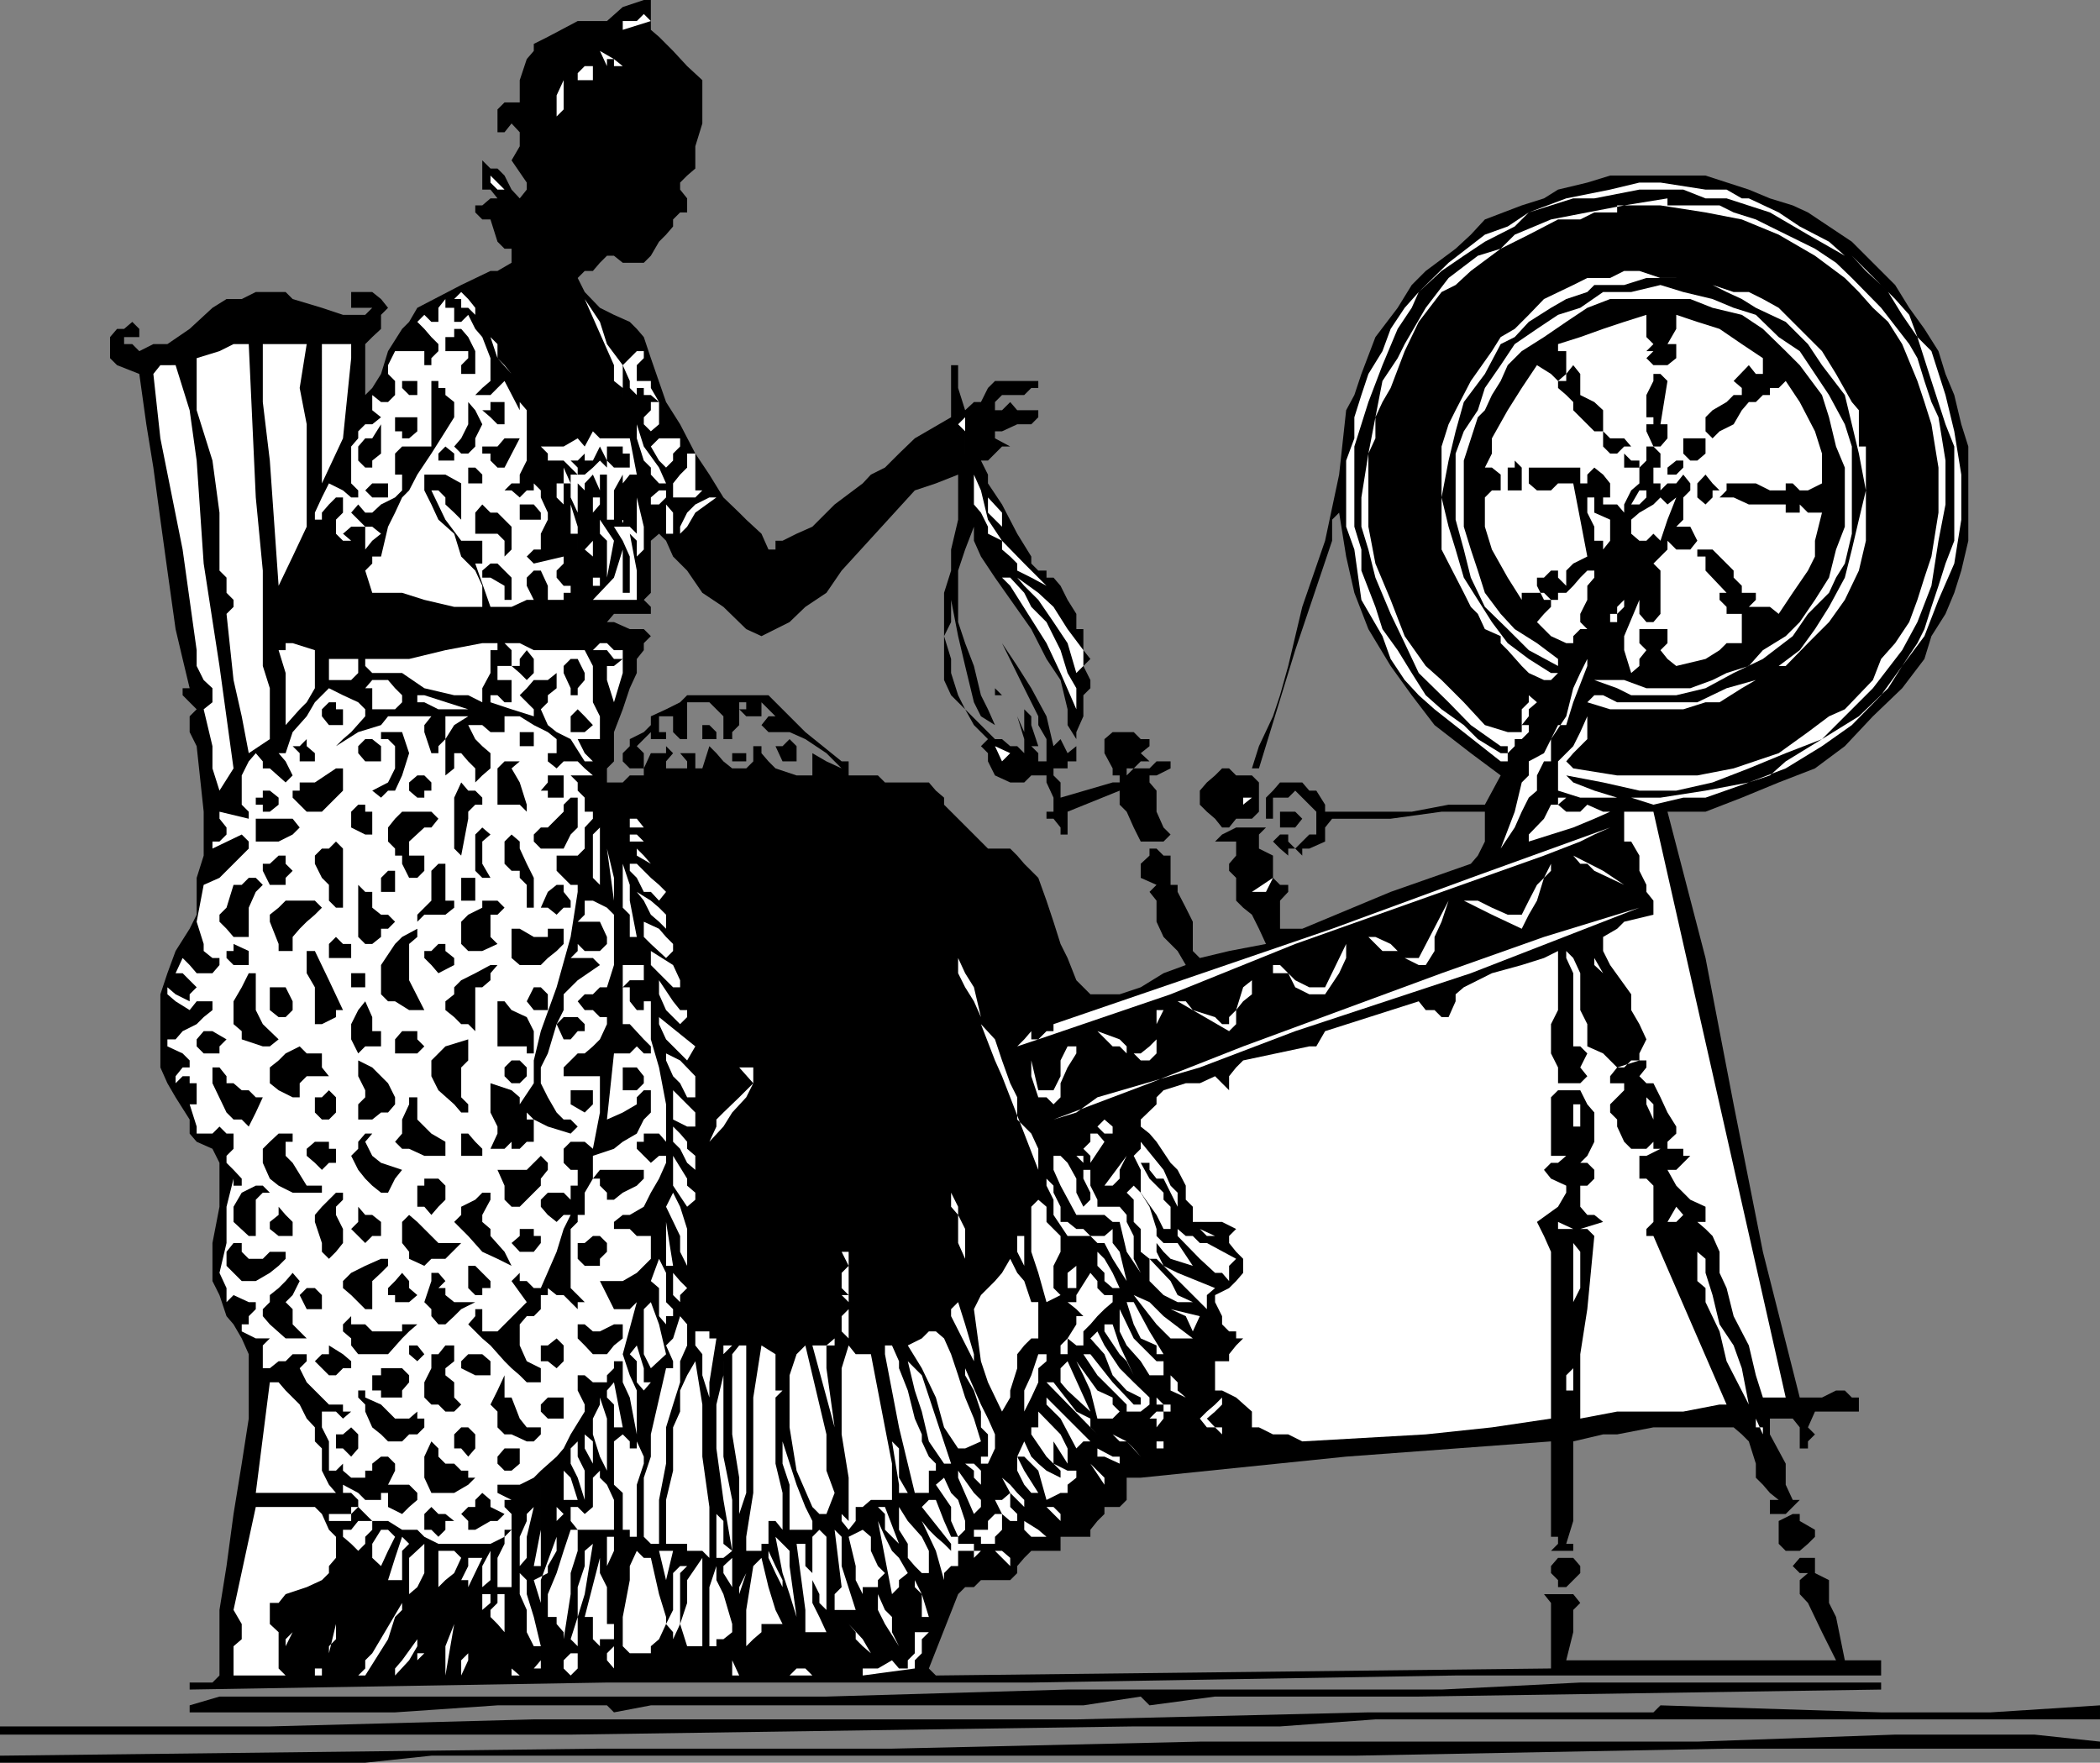 <svg xmlns="http://www.w3.org/2000/svg" width="358.801" height="301.199"><rect width="100%" height="100%" fill="#808080" stroke="none"/><path d="M112.602 6.297 115 8.699l2.402 2.598L120 13.699v7.399L118.8 25v3.797L117.403 30l-1.199 1.2v1.198l1.2 1.5v2.399h-1.2L115 37.5v1.2l-1.2 1.398-1.198 1.199-1.399 2.402L110 44.9h-3.598l-1.5-1.2h-1.199l-1.203 1.2-1.2 1.398h-1.398L98.703 47.5l1.2 2.398 2.597 2.7 2.402 1.199 2.7 1.203 1.199 1.2L110 57.597l1.203 3.601 2.598 7.5 2.402 3.801 2.598 5 2.402 3.598L123.602 85l2.699 2.598 1.199 1.199 2.602 2.402 1.199 2.7h1.199v-1.5h1.203l2.399-1.2L138.8 90l3.8-3.8 4.801-3.602 1.399-1.5 2.402-1.2 2.399-2.398 2.699-2.602 6.199-3.601v-8.899h1.203v3.899l1.2 3.8 1.5-1.398h1.199l1.199-2.402 1.199-1.2h7.402v1.2h-1.199L175 67.5h-3.797L170 68.7v1.398h1.203l1.399-1.399 1.199 1.399h3.601v1.199l-1.199 1.203h-2.402l-2.598 1.2H170v1.198l2.602 1.399h-1.399l-2.402 2.402h-1.2l1.2 2.399v1.5l2.402 3.601 2.598 5 2.402 3.899v1.199l1.2 1.203h1.398v1.2H180l1.203 1.398 1.2 2.402 1.5 2.398v2.602h1.199v3.598l1.199 1.5-1.2 1.199 1.2 2.402v1.399l-1.2 1.199v3.601l-1.199 2.7v1.199l-1.5-2.399V121.2l-1.199-5-2.402-3.601-2.598-5.098L170 98.7l-2.398-3.602-1.2-2.7V90l-1.5 3.898-1.199 3.602v8.797l1.2 3.601 1.5 3.899 1.199 5 1.199 2.402 1.199 2.7-2.398-1.5-1.2-2.399-1.5-6.203-1.199-5.098-1.203-6.199v3.797l-1.2 2.402 1.2 3.899V115l1.203 3.797 1.2 2.402 5.097 5.098h1.203l1.399 1.203h1.199l1.199 1.2v-2.403l-1.2-3.899 1.2 2.7v-3.899l1.203 1.2v1.5l1.2 3.601h-1.2l1.2 1.2v1.398h1.398v-3.801l-1.399-2.399v-1.5l-2.402-4.8-3.797-7.7 2.598 3.899 2.402 3.8 2.598 4.801L180 127.5l1.203-1.203 1.2 2.402 1.5-1.199v2.598h-1.5v1.199H180v1.203l1.203 1.2v2.597l8.899-2.598h1.199V132.5h1.199-2.398v-1.203l-1.399-2.598v-2.402l1.399-1.2h3.601l1.2 1.2h1.5v1.203l-1.5 1.2 1.5 1.398h-1.5l-1.2 1.199H192.5v1.203l1.203-1.203h2.7l1.199-1.2H200v1.2l-2.398 1.203h-1.2v1.2l1.2 1.398v3.601l1.199 2.7 1.199 1.199-1.2 1.199h-3.898l-1.199-2.399-1.203-2.699-1.2-1.199v-2.402l-8.898 3.601v3.899h-1.199v-1.2l-1.203-1.5h-1.2V138.7h1.2v-2.402l-1.2-2.598v-1.2h-2.597L175 133.7h-2.398L170 132.5l-1.2-2.402v-1.399l-1.198-1.199 1.199-1.203-2.399-2.399-1.5-2.699-2.402-2.402-1.2-2.598v-14.902l1.2-3.797v-3.602l1.203-5.101v-7.7l-3.8 1.5-3.602 1.2L143.8 97.5l-2.598 3.797-3.601 2.402-2.7 2.598-4.8 2.402-2.602-1.199-3.898-3.8-3.602-2.403-2.598-3.797L115 95.098l-1.2-2.7-1.198-1.199-1.399 1.2v8.898L110 102.5l1.203 1.2v1.198h-6.3l-1.2 1.399h1.2l2.699 1.203H110l1.203 1.2-1.203 1.198v1.2l-1.2 1.5V115l-1.198 2.598-1.2 3.601-1.5 3.899v5l-1.199 1.199v2.402h2.7l1.199-1.199H110v-1.203l1.203-2.598h2.598V127.5l1.199 1.2-1.2 1.398v1.199h3.602v-1.2l-1.199-1.398h2.598v2.598H120l1.203-3.797 1.2 1.2 1.199 1.398 1.5 1.199h2.398l1.203-1.2V127.5h1.399v1.2l1.199 1.398 1.199 1.199 3.602 1.203h2.699v-3.8l2.402 1.398 2.598 1.199-2.598-2.598-3.601-2.402-2.7-1.2h-3.601l-1.2-1.199 1.2-1.5h1.199L130.102 120v2.398H127.5l-1.2-1.199h1.2V120h-1.2v3.898l-1.198 1.2v1.199h-1.5v-3.899L121.203 120h-3.8v6.297h-1.2l-1.203-1.2v-2.699h-2.398v2.7h1.199v1.199h-2.598v-1.2l-1.203 1.2-1.2 1.203 1.2 1.2v2.597h-2.398l-1.2-1.2V128.7l1.2-1.199v-1.203l2.398-1.2 1.203-1.199v-1.5l2.598-1.199 2.402-1.199 1.2-1.203H131.3l6.3 6.3 6.2 5h1.2v2.403h5l1.203 1.2h7.5l1.2 1.398 1.398 1.199v1.203l2.402 2.398 2.7 2.7L168.8 145h3.8l1.2 1.2 1.199 1.398 1.203 1.199 1.2 1.203 1.398 3.898 1.2 3.602 1.203 3.797 1.2 2.402 1.5 3.801 2.398 2.398h5l3.601-1.199 3.899-2.402 3.8-1.399-1.398-2.398-2.402-2.402-1.2-2.598v-3.602l-1.199-1.5 1.2-1.199-2.7-1.199v-2.402l1.5-1.399V145h1.2l1.199 1.2H200v5h1.203v1.198l1.399 2.7 1.199 2.402v5l1.199 1.2 5-1.2 6.3-1.203-1.198-2.598-1.2-2.402-1.5-1.2-1.199-1.199V150L210 148.797v-1.2l1.203-1.398v-2.402h-3.601l1.199-1.2 2.402-1.199h5.098l-1.2 1.2V145l2.399 1.2v3.8l1.203 1.2h1.399v1.198l-1.399 1.5v4.801h3.797l15.102-6.3 13.699-4.801 1.199-1.399 1.203-2.402v-5.098h-7.402l-8.7 1.2h-10l-1.199 1.5v2.398L223.703 145H222.5v1.2l-1.2-1.2 1.2-1.203 1.203-1.2h1.2V138.7l-3.602-3.601-1.2 1.199H217.5v3.601h-1.2v-3.601l1.2-1.2 1.203-1.398h3.797l1.203 1.399h1.2l1.5 2.402v1.2h14.8l6.297-1.2h6.203l2.7-5-5.102-3.8-6.2-4.802-3.898-5.101-3.601-5-3.801-6.297-2.399-6.203-1.402-6.2-1.2-7.5-1.198 1.2v3.601l-6.301 18.7-6.2 20.199h-1.199l1.2-3.797 2.398-5.102 1.203-3.601 1.399-5L222.5 103.7l3.902-11.3 2.399-11.301 1.199-11 1.402-2.598 1.2-3.602 2.398-6.3 3.8-5 2.403-3.899 2.399-2.402 5.101-3.797 2.598-2.402 2.402-2.598L260 35.098l3.8-1.2 2.403-1.5 5-1.199L275.102 30h16.3l7.399 2.398 3.601 1.5 3.899 1.2 2.601 1.199 3.598 2.402 3.902 2.598 2.399 2.402 2.601 2.598 2.399 2.402 2.402 3.899 2.598 3.601L331.203 60l1.2 3.898 1.5 3.602 1.199 5 1.199 3.797v16.101l-1.2 5.102-1.199 3.797-1.5 3.601L330 108.7l-1.2 3.899-3.8 5-5 4.8-4.797 5.102-5.101 3.797-6.2 2.402-6.3 2.598-6.2 2.402h-6.5l6.5 25 4.801 25 5 25.2 6.297 24.898h3.8l2.403-1.2h1.5l1.2 1.2h1.199v2.402h-7.5l-1.2 2.7 1.2 1.199-1.2 1.199v1.203H307.5v-3.602l-1.2-1.5h-3.898v2.7l2.7 5v3.601l1.199 2.598h1.199l-1.2 1.203-1.198 1.2h-2.7v-2.403h1.5l-1.5-1.2-1.199-1.398-1.203-1.2v-2.402l-1.2-3.801-1.198-1.2-1.399-1.199H282.5l-6.2 1.2h-2.398l-5.101 1.199v13.601l-1.2 3.899h1.2V265H265l1.203-1.203v-1.2H265v-16.3l-35 2.601-35.098 3.602H192.5v3.797l-1.2 1.203h-2.597v1.2l-1.203 1.198-1.2 1.5v1.2h-5.097V265h-5L175 266.2l-1.2 1.398v1.199L172.603 270h-5l-1.2 1.2h-1.5l-1.199 1.198-5 12.7 1.2 1.199 105.097-1.2v-11.199l-1.2-1.5h5l1.2 1.5-1.2 1.2v3.8l-1.198 4.801h46.101l-1.203-2.402-1.2-2.399-2.398-5-1.402-1.5V270l1.402-1.203H307.5l-1.2-1.2 1.2-1.398h2.602v2.598L312.5 270v3.898l1.203 2.399 1.5 7.402h6.2v2.598h-72.7l-72.5 1.203h-72.5l-71.3 1.2v-1.2H36.3l1.199-1.203v-11.2l1.203-7.5 1.2-8.898 1.398-8.601 1.199-7.7v-11l-1.2-2.699-1.398-2.402-1.199-1.399-1.203-3.601-1.2-2.399v-6.5l1.2-6.199v-7.5l-1.2-2.402-2.698-1.2-1.2-1.398v-2.402L30 187.5l-1.398-2.402-1.2-2.7v-12.5l1.2-3.601L30 162.5l2.402-3.8 1.2-2.403V150l1.199-3.8v-7.5l-1.2-11.2-1.199-2.402v-2.7l1.2-1.199-1.2-1.199-1.199-1.203v-1.2h1.2l-1.2-5L30 107.5l-1.398-10-1.2-8.703-1.199-8.899L25 72.5l-1.2-8.602-3.8-1.5-1.2-1.199v-3.601l1.2-1.399h1.203L22.602 55l1.199 1.2v1.398h-2.598v1.199h1.399L23.8 60l2.402-1.203h2.399l3.8-2.598 3.899-3.601 2.402-1.5H41.3l2.402-1.2H48.8l1.199 1.2 5 1.5 3.602 1.199h3.8l1.2-1.2H60v-2.699h3.602l1.5 1.2 1.199 1.5-1.2 1.199v2.402l-1.5 1.399-1.199 1.199V67.5l1.2-1.203 1.5-2.399L66.3 60l2.402-3.8 1.2-1.2 1.398-2.402 7.5-3.899 5-2.402H85l2.402-1.399V42.5h-1.199L85 41.297 83.8 37.5h-1.398l-1.199-1.203v-1.2h1.2l1.398-1.199H85l-1.2-1.5h-1.398v-5l1.399 1.399H85L86.203 30l1.2 2.398 1.398 1.5 1.199-1.5V31.2l-2.598-3.8 1.399-2.4v-2.402l-1.399-1.5-1.199 1.5H85v-3.899l1.203-1.199h2.598v-3.8L90 10.097l1.203-1.399V7.5l2.399-1.203 5.101-2.7h5l2.7-2.398L110 0h1.203v5.098l1.399 1.199"/><path fill="#fff" d="m111.203 3.598-4.8 1.5v-1.5h2.398l1.199-1.2 1.203 1.2m-4.801 7.699h-1.5v-1.2h-1.199v1.2L102.5 8.699l2.402 1.399 1.5 1.199m-3.902 3.601-1.2-1.199h-2.597V12.5l1.2-1.203h1.398v2.402l1.199 1.2M96.3 18.7l-1.198 1.198v-3.601l1.199-2.598v5M298.8 33.898l5.102 2.399 3.598 2.402 5 2.598 2.703 2.402-6.3-3.601-6.5-3.801L295 33.898h-3.598l-3.8-1.5h-7.5l-7.7 1.5h-3.601l-3.801 1.2-3.797 1.199-2.402 2.402-5.098 2.598-3.601 2.402-3.801 2.598-3.899 3.601-1.199 2.7-2.402 3.601-2.598 6.2-2.402 6.3-2.399 7.598V90l1.2 3.898V97.5l2.398 6.2 1.203 3.8 2.598 3.598 2.402 3.902 2.399 3.797 2.699 2.402 3.8 2.7 2.399 2.398 3.902 2.402h1.2V127.5h-1.2l-5.101-3.602L247.5 120l-5.098-5-2.402-5.102-2.398-5L235 98.7l-1.2-4.8-1.197-3.9v-5l1.199-7.5L235 71.297l1.203-6.2 2.598-3.898L240 58.797l3.602-6.2L247.5 47.5l5-3.8 3.902-1.2 2.399-2.402L265 37.5l6.203-1.203 6.297-1.2 7.402-1.199v1.2h8.899l2.402 1.199L300 37.5l2.402 1.2 7.7 3.8 3.601 2.398 2.7 2.602 5 5.098 4.8 6.199 1.399 2.402 1.199 3.899L330 68.699l1.203 2.598 1.2 7.402v7.5l-1.2 6.2-1.203 7.699-2.398 6.199-2.602 4.8-5 6.5-3.598 3.602-5.101 5.098-6.2 2.402-6.3 2.598-6.2 2.402-6.199 1.399h-6.3l-6.2-1.399-6.3-1.199 1.199 1.2 3.601 1.398 3.899 1.199h7.402l7.7-1.2 7.398-1.398 3.601-1.199 2.7-2.402 6.199-3.801 6.3-3.899 5-4.8 2.399-3.801 2.602-3.899 1.199-2.398 1.199-3.8 1.203-3.602 1.2-3.801 1.5-3.899V76.297l-1.5-3.797L330 65.098l-2.398-7.5L325 53.797l-2.398-3.899-6.2-6.199 2.399 2.598 2.601 2.402 2.399 2.399 2.402 2.699 1.399 3.8L330 60l2.402 7.5 1.5 6.2 1.2 7.398v7.699l-1.2 7.5-2.699 6.203-2.402 6.2-3.801 5.097-3.598 5-5 5.101-5.101 3.602-6.2 3.797-6.3 2.402-7.399 2.598h-3.8L282.5 137.5l-3.797-1.203H270l-3.797-1.2v-5l2.598-2.597 1.199-2.402 1.203-2.7v3.899l-2.402 2.402-1.2 1.399 1.2 1.199 7.5 1.203H290l6.203-1.203 7.7-2.598 5-3.601 3.597-2.7 2.703-1.199 4.797-5 1.402-3.601 2.399-2.7 2.402-3.601 1.399-3.797 1.199-3.8L330 95.097l1.203-7.5v-7.7L330 72.5l-1.2-3.8-1.198-3.602L325 58.797 322.602 55 320 52.598l-2.398-2.7-2.399-2.398-5.101-3.8-6.2-3.602-6.3-2.598-6.2-1.203-7.699-1.2h-7.402v1.2h-3.899L270 37.5h-3.797l-5 2.598-4.8 2.402-5.102 3.797-2.598 2.402-2.402 1.2L242.402 55 240 60l-2.398 6.297-1.399 2.402L235 71.297v3.601l-1.2 2.602V90l1.2 6.297 2.602 6.203 2.398 6.2 3.602 5.097 2.699 2.402 3.8 3.801 3.602 3.898 3.899 1.2H260v-3.899l1.203-1.199v-1.203l1.399 1.203-1.399 1.2v1.198l-1.203 1.5h1.203v1.2L260 126.297h-1.2v1.203l-1.198 1.2v1.398h-1.2l-11.3-8.899-2.7-2.402-2.402-2.598-2.398-3.601-1.399-3.899-3.601-6.199-1.2-8.602L230 90V78.7l1.402-3.802v-3.601l1.2-3.797 1.199-3.602L236.203 60l1.399-3.8L240 52.597l2.402-2.7 5.098-5 6.203-4.8 3.899-1.399 3.601-2.402 6.399-2.399 7.5-1.5 5-1.199h3.601l7.7 1.2H295l2.602 1.5h1.199m-212.598-1.5H85L83.8 31.2V30l2.403 2.398"/><path fill="#fff" d="M286.402 47.5h-5.101l-3.801 1.2h-5.098l-1.199 1.198-3.601 1.2-2.602 1.5L261.203 55l-2.402 2.598-2.399 1.199-2.699 5.101-3.601 4.801-1.399 5-1.203 5L246.3 85l1.2 5 1.203 3.898 1.399 4.801 2.398 3.801 2.402 3.797 2.7 3.601 3.601 2.7L265 115h1.203v-1.203l-5-2.7-3.601-3.597-3.899-3.8-2.402-5-1.2-4.802-1.398-5.101V77.5l1.399-3.8 2.398-3.602 1.203-3.801 2.7-3.899 2.398-3.601 3.8-2.598 3.602-2.402 3.797-1.2 3.902-2.699h4.801l5-1.199 3.899 1.2 5 1.199 3.601 1.5L300 53.797l3.902 3.8L307.5 60l2.602 3.898L312.5 67.5l2.703 5 1.2 3.797v14.902l-1.2 5.098-1.5 2.402-1.203 2.598-3.598 3.601-2.601 3.801-5.098 3.899-5 2.402-4.8 2.598-5 1.199h-7.7l-2.402-1.2-3.899-1.398h5.098l3.8 1.399h7.5l3.802-1.399L295 115l3.8-1.203 2.403-2.7 3.899-2.398 2.398-2.402 2.602-3.797 2.398-3.8 1.203-4.802 1.5-3.898V79.898l-1.5-3.601-1.203-5-1.2-3.797-3.8-5.102L305.102 60l-3.899-3.8-3.601-2.403-5-1.2-3.801-1.5h-13.7l-3.898 1.5L267.602 55l-3.801 2.598L260 60l-2.398 2.398-1.2 2.7-1.5 2.402-1.199 2.598-1.203 1.199-2.398 7.402V90l1.199 3.898L252.5 97.5l1.203 3.797 2.7 3.601 2.398 2.602 3.8 2.398 3.602 2.7V115L265 116.2h-1.2l-2.597-1.2-1.203-1.203-2.398-2.7-1.2-1.199V108.7l-2.699-1.199-1.203-2.602-1.2-1.199-1.198-2.402-3.801-7.399V76.297L247.5 72.5l1.203-2.402 2.598-5L254.902 60l1.5-2.402 2.399-1.399 2.402-2.402 2.598-2.7 5-2.398 2.402-1.199h3.899l2.398-1.203h2.602l3.601 1.203h2.7"/><path fill="#fff" d="M303.902 52.598 306.301 55l5 5 2.402 3.898 2.7 4.801 1.199 1.399v6.199h1.199v16.101l-1.2 5.102-2.398 5-2.703 3.797-3.598 3.601-3.8 3.899h-1.2l3.598-2.7 2.602-3.597 2.398-3.8 2.703-5 1.2-4.802 1.199-5.101 1.199-5-1.2-6.297-2.398-10-3.902-5.102-2.399-3.601-3.8-3.797L300 52.598l-2.398-1.5-2.602-1.2-2.398-1.199H290h2.602l3.601 1.2h2.598l2.402 1.199 2.7 1.5m-222.7 1.199L80 52.597h-1.2v-1.5h-1.198l1.199-1.199 1.199 1.2 1.203 1.5v1.199M106.402 67.5v-1.203l-1.5-1.2v-2.699l-5-11.3L102.5 55l1.203 3.797 2.7 3.601V67.5"/><path fill="#fff" d="M281.3 53.797v3.8l1.2 1.2L281.3 60h1.2l-1.2 1.2 1.2 1.198h2.402l1.5-1.199v-2.402h-1.5l1.5-2.598v-2.402L290 55l3.8 1.2 3.802 2.597 3.601 2.402v2.7H300l-1.2-1.5-2.597 2.699 1.399 1.199V67.5h-1.399L295 68.7l-2.398 1.398-1.2 1.199v2.402l1.2 1.2 1.199-1.2 2.402-1.199 1.399-2.402 1.199-1.399H300l1.203-1.199h1.2v-1.203h1.5l1.199-1.2L307.5 68.7l2.602 5 1.198 3.8v5.098l-2.399 1.199H307.5l-1.2-1.2h-1.198v1.2h-2.7l-2.402-1.2h-5v1.2L293.8 85h2.403l2.598 1.2h6.3v1.398h2.399v-1.399l1.402 1.399h2.399l-1.2 4.8v2.7l-1.199 2.402-2.601 3.797-2.399 3.601-1.5-1.199h-3.601L300 102.5v-1.203h-2.398v-1.2l-1.399-1.398V97.5l-3.601-3.602H290v1.2h1.402V97.5l3.598 3.797h-1.2v1.203l1.2 1.2v1.198h2.602V103.7v6.2H295l-1.2 1.199-2.398 1.5-5 1.199-1.5-1.2-1.199-1.5 1.2-1.199V107.5h-4.801v2.398l1.199 1.2-1.2 1.5v1.199L278.704 115l-1.203-3.902v-2.399l2.602-6.199v2.398l1.199 1.399h1.199l1.203-1.399V97.5l-1.203-1.203 1.203-1.2 1.2-1.199v-1.5l1.5 1.5h2.398l1.199-1.5L288.8 90h-2.398l1.2-1.203V85l1.199-1.203v-1.2l-1.2-1.5-1.199 1.5h-1.5l-1.199 1.2v-1.2H282.5v-2.699h1.203V77.5l-1.203-1.203h-1.2v2.402l-1.198 1.2v2.699l-1.399 1.199-1.203 2.402v1.399l-1.2-1.399h-2.398V85h-1.5v2.598l2.7 1.199v3.601l-1.2 1.5v-1.5h-1.5V90l-1.199-2.402V85h3.899v-2.402l-1.2-1.5-1.5-1.2-1.199 1.2v1.5H270v-2.7h-8.797v2.7l1.399 1.199H265l1.203-1.2h2.598l1.199 6.2 1.203 6.3-2.402 1.2-1.2 1.203v2.598l-1.398-1.399V97.5H265l-1.2 1.2h-1.198v1.398l1.199 2.402h3.8-1.398v-1.203h1.399l1.199-1.2L270 98.7l1.203-1.199h1.2v1.2l-1.2 1.398v2.402L270 104.898v1.399l1.203 1.203H270l-1.2 1.2v1.198h-1.198L265 108.7l-2.398-2.402 1.199-1.399L265 103.7v-1.2l-1.2-1.203H260v1.203l-2.398-3.8-2.7-4.802L253.703 90v-5l1.2-1.203h1.5v-2.7l-1.5-1.199h-1.2l1.2-2.398v-2.602l2.699-4.8L260 66.297l2.602-3.899 2.398 1.5 1.203 1.2 1.399-1.2V60h-1.399v-1.203l3.797-1.2 3.902-1.398L277.5 55l3.8-1.203m-201.3 0 1.203 2.402 1.2 1.399 1.398 3.601v3.899l-1.399 1.199-1.199 1.203h2.598L85 66.297l1.203-1.2 2.598 5V68.7L90 70.098v8.601l-1.2 2.399v1.5h-1.398l-1.199 1.199h1.2L88.8 85l1.2-1.203h1.203v-1.2l1.2 1.2V85l1.199 2.598v1.199l-1.2 2.402v2.7h-1.199L90 95.097l1.203 1.199 5.098-1.2v1.2L95.1 97.5v1.2l1.2 1.398h1.2v1.199h-1.2v1.203h-2.698v-2.402l-1.2-2.598h-1.199L90 98.7v1.398l1.203 2.402H90l-2.598 1.2h-3.601l-2.598-7.403h1.2v-3.899H78.8l-2.7-3.601-2.398-5h1.2L76.101 85v1.2l1.5 1.398 1.199 1.199v-6.2l-2.7-1.5h-3.6v-1.199 3.899l1.203 2.402 1.2 2.598 2.699 2.402 1.199 3.899 2.402 2.402 1.2 2.598v3.601h-4.801L72.5 102.5l-3.797-1.203h-5.101l-1.2-3.797 1.2-1.203v-1.2h1.5L66.3 90l1.199-2.402L68.703 85l1.2-1.203 1.398-2.7 2.402-3.597 2.399-3.8 1.5-2.403v-2.598l-1.5-1.199v-1.203h-1.2v-1.2h-1.199v11.2h-5L67.5 77.5v3.598h1.203v2.699L67.5 85l-2.398 1.2-1.5 1.398h-1.2l-1.199-1.399L60 87.598l1.203 1.199 1.2 1.203h1.199l1.5 1.2-1.5 1.198-1.2 1.5V90H60l-1.398 1.2L60 92.397h-1.398l-1.2-1.199v-2.402l1.2-1.2V85h-1.2l-1.199 1.2L55 87.597v1.199h-1.2v-1.2L55 85l1.203-2.402 2.399 1.199L60 85h1.203v-1.203L60 82.597v-6.3l1.203-1.399V73.7l1.2-1.199h1.199l1.5-1.203-1.5-1.2V67.5l1.5 1.2H66.3l1.199-1.2v-2.402l-1.2-1.2v-1.5L67.5 60h5v2.398h1.203V61.2l1.2-1.199v-1.203l-1.2-1.2L72.5 56.2 71.3 55l1.2-1.203L73.703 55h1.2v-2.402l1.199-1.5v1.5h1.5V55H78.8l1.2-1.203"/><path d="M81.203 60v3.898h-2.402v-1.5L80 61.2V60h-3.898v-2.402h1.5v-1.399H78.8l1.2 1.399L81.203 60"/><path fill="#fff" d="M87.402 63.898 85 61.2l-1.2-3.601 1.2 1.199V61.2l1.203 1.2 1.2 1.5m-35.001-5.103-1.199 7.5 1.2 6.203V90L50 95.098l-2.398 5-1.5-21.399-1.2-10v-9.902h7.5M60 61.2l-1.398 13.698-3.602 7.7V58.797h5v2.402m50 .001-1.2 1.198v2.7h2.403v1.199l1.399 2.402V72.5l-1.399 1.2L110 72.5v-1.203l1.203-1.2V68.7h1.399l-1.399-1.199H110v-1.203h-1.2V67.5l-1.198-1.203v-1.2l-1.2-2.699L108.801 60H110v1.2"/><path d="M270 65.098V67.5l2.402 1.2 1.5 1.398v3.601l1.2 1.2h2.398l1.203 1.398H277.5l-1.2 1.203h-1.198l-1.2-1.203v-2.598h-1.5l-3.601-3.601v-1.399l-1.2-1.199-1.398-1.203v-1.2h1.399v-1.199l1.199-1.5 1.199 1.5v1.2"/><path fill="#fff" d="M42.5 58.797 43.703 85l1.2 12.5v16.297l1.199 3.8v8.7l-3.602 2.402-1.2-6.3-1.398-6.2-1.199-11.3 1.2-1.2V102.5l-1.2-1.203v-2.598L37.5 97.5v-9.902l-1.2-8.899-2.698-8.601v-8.899L37.5 60l2.402-1.203H42.5"/><path d="m284.902 65.098-1.199 7.402h1.2v2.398l-1.2 1.399H282.5l-1.2-2.598V72.5h1.2v-1.203h-1.2V67.5l1.2-2.402v-1.2h1.203l1.2 1.2"/><path fill="#fff" d="m30 62.398 2.402 7.7 1.2 8.601L34.8 96.297l2.699 17.5 2.402 17.5-2.402 3.8-1.2-3.8V127.5l-1.5-6.3 1.5-1.2v-2.402l-1.5-1.399-1.198-2.402v-2.7l-1.2-8.597-1.199-8.602-3.8-19-1.2-11 1.2-1.5H30"/><path d="M71.3 66.297V67.5h-1.398l-1.199-1.203v-1.2h2.598v1.2"/><path fill="#fff" d="M113.8 82.598V85l-1.198 1.2h-1.399V85l1.399-1.203h1.199v-1.2h-1.2l-1.398-1.5v-1.199L110 78.7l-1.2-3.8v-6.2 3.8l1.2 3.797 2.602 3.601 1.199 2.7"/><path d="m82.402 72.5-1.199 2.398v1.399L80 77.5h-1.2l-1.198-1.203 1.199-1.399L80 72.5v-3.8l1.203 1.398 1.2 2.402m3.8-2.402V72.5H85l-1.2-1.203-1.398-1.2h1.399V68.7h2.402v1.399"/><path fill="#fff" d="M164.902 77.5v-3.8l-1.199-1.2 1.2-1.203V77.5"/><path d="M291.402 76.297V77.5L290 78.7h-1.2l-1.198-1.2v-2.602h3.8v1.399M71.3 72.5v1.2l-1.398 1.198h-1.199V73.7H67.5v-2.402h3.8V72.5"/><path fill="#fff" d="m107.602 74.898 1.199 6.2h-1.2l-1.199 1.5v-1.5l-1.5 2.699v5h-1.199v-7.7H102.5V86.2l-1.2 1.399V90v-5h1.2v-1.203l-1.2-2.7-1.398 1.5V85v-1.203l-1.199-1.2v5L97.5 85v-2.402h-1.2v3.601L95.103 85v-3.902 1.5H96.3v-2.7l1.199 2.7v-1.5h1.203l-1.203-1.2-1.2-1.199h-2.698v1.2V77.5l-1.2-1.203H96.3l2.402-1.399 1.2 1.399 1.398-2.598 1.199 1.2h5.102"/><path d="m65.102 77.5-1.5 1.2v1.198h-1.2L61.203 78.7v-2.402l1.2-1.399h1.199l1.5-2.398v5"/><path fill="#fff" d="M116.203 74.898v1.399L115 77.5v1.2l-1.2 1.198-1.198-1.199-1.399-2.402 1.399-1.399h3.601"/><path d="M86.203 79.898H85L83.8 78.7v-1.2h-1.398v-1.203H85l1.203-1.399h2.598l-2.598 5m193.899 0H277.5V77.5l1.203 1.2h1.399v1.198m7.5-1.198v1.198l-1.2 1.2h-1.5v-1.2l1.5-1.199h1.2m-181.2-2.402V77.5h1.2v2.398h-2.7l-1.199-1.199v-2.402h2.7M260 83.797h-2.398v-3.899h1.199V78.7L260 79.9v3.898m-156.297-3.9L102.5 78.7l-1.2 1.2-1.398 1.199h-1.199v-1.2L97.5 78.7h1.203l1.2-1.199v1.2h1.398l1.199-2.403 1.203 2.402v1.2m-26.101-2.4v1.2h-2.7v-1.2l1.2-1.203 1.5 1.203"/><path fill="#fff" d="M120 83.797 118.8 85H115v-2.402l1.203-1.5 1.2-1.2V77.5h1.398v6.297H120m48.8 5 2.403 3.601L175 96.297l7.402 7.402-3.601-3.601-2.598-1.399-2.402-1.199v-1.203l-1.2-1.2-1.398-1.199v-1.5l-2.402-1.199V90l-1.2-2.402-1.199-1.399v-7.5 2.399l1.2 2.699 1.199 5"/><path d="M293.8 83.797h-1.198V85l-1.2 1.2L290 85v-2.402l1.402-1.5 1.2 1.5 1.199 1.199M82.402 81.098v1.5H80v-2.7h1.203l1.2 1.2"/><path fill="#fff" d="m281.3 85-1.198 1.2h-1.399l1.399-2.403h1.199V85m5.101 0-1.5 3.797-1.199 3.601L282.5 91.2l-1.2 1.2h-1.198l-1.399-1.2v-2.402l1.399-1.2L282.5 86.2l1.203-1.2 1.2 1.2 1.5-1.2"/><path d="M66.3 83.797V85h-2.698l-1.2-1.203 1.2-1.2H66.3v1.2"/><path fill="#fff" d="m172.602 91.2-1.399-1.2-2.402-2.402V85l2.402 2.598V90l1.399 1.2m-50.2-6.2-3.601 2.598L117.402 90l-1.199 1.2V90l1.2-2.402 1.398-1.399L121.203 85h1.2M108.8 95.098v-2.7l-1.198-1.199L108.8 97.5v5h-7.5l3.601-3.8 1.5-4.802v7.399h1.2v-6.2l-1.2-2.699-1.5-2.398h1.5v-1.203V90h1.2v-3.8V90l1.199 1.2V85l1.2 5v3.898l-1.2 1.2m-10.097-1.2V91.2H97.5v-5l1.203 3.8v3.898"/><path d="M92.402 87.598v1.199h-3.601v-2.598h2.402l1.2 1.399"/><path fill="#fff" d="M115 91.2h-1.2v-5l1.2 1.398v3.601"/><path d="M87.402 90v3.898l-1.199 1.2v-2.7L85 91.2h-3.797v-3.601l1.2-1.399 1.398 1.399H85l1.203 1.199 1.2 1.203"/><path fill="#fff" d="m104.902 92.398-1.199 6.301v-6.3l-1.203-1.2v1.2-3.602l2.402 3.601M101.3 98.7h1.2v1.398h-2.598 1.399v-5l-1.399-1.2 1.399-1.5V98.7"/><path d="M87.402 100.098v2.402h-1.199v-2.402l-2.402-1.399h-1.399V97.5l1.399-1.203H85l2.402 2.402v1.399"/><path fill="#fff" d="m172.602 98.7 2.398 2.597 1.203 2.402 2.598 2.598 1.199 2.402 1.203 2.399 1.2 3.902 1.5 2.598v3.601l-2.7-6.199-2.402-5.102-6.2-9.8-1.398-1.399h1.399"/><path fill="#fff" d="M185.102 111.098v2.699l-1.2 1.203-1.5-5.102-2.402-3.601-2.598-3.797-2.402-2.402-1.2-1.399 3.602 2.598 2.598 2.402 2.402 3.801 2.7 3.598m90-4.801v-1.399h1.199V103.7l1.199-1.199v1.2l-1.2 1.198v1.399h-1.198m-168.7 4.8V115l-1.5 5-1.199-3.8v-3.602 1.199h1.2l1.5-1.2h-1.5l-1.2-1.5h-2.402l1.199-1.199h1.203l1.2 1.2h1.5m164.8 2.699L268.801 120l-1.2 3.898h-1.398L265 126.297v3.8h-1.2l-1.198 2.403v2.598l-1.399 1.199-1.203 2.402-1.2 2.7-2.398 3.601 2.399-6.3 1.199-5 1.203-1.2v-2.402l2.598-1.399 1.199-2.402 2.602-3.899 1.199-4.8L270 115l1.203-2.402v1.199m-171.301-2.699 1.399 2.699V120l1.199 2.398v3.899h-3.797l1.2 2.402 1.398 1.399h-1.399l-2.402-3.801-2.398-1.2-1.5-1.199-1.2-2.699 1.2-1.199v-1.203l1.5-1.2V115l-1.5 1.2h-2.399L90 117.597l-1.2 1.199L90 120l1.203 1.2v1.198l-3.8-1.199L83.8 120v-1.203H85L86.203 120h1.2v-3.8H85v-3.602 1.199h2.402v-2.7l-1.199-1.199H85v1.2h-1.2V115l-1.398 2.598V120L80 118.797h-2.398l-5.102-1.2L68.703 115h-5.101l-1.2-1.203v-1.2h7.5l6.2-1.5 6.3-1.199h6.399l2.402 1.2h8.7m-46.103 6.5L52.403 120l-1.199 1.2-2.402 2.698V115l-1.2-3.902h1.2v-1.2H50l3.8 1.2v6.5"/><path d="M91.203 115 90 116.2l-1.2-1.2-1.398-1.203h1.399v-1.2l1.199-1.5 1.203 1.5V115"/><path fill="#fff" d="m271.203 120 1.2-1.203h1.5L276.3 120H290l5-2.402 5-1.399-2.398 1.399L293.8 120h-2.399l-3.8 1.2h-12.5l-3.899-1.2m-209.999-7.402V115L60 116.2h-3.797v-3.602h5"/><path d="M99.902 115v1.2l-1.199 1.398v1.199H97.5v-1.2L96.3 115v-1.203l1.2-1.2h1.203l1.2 2.403m71.3 3.797H170v-1.2zm0 0"/><path fill="#fff" d="M68.703 118.797V120l-1.203 1.2h-3.898v-3.602h-1.2l1.2-1.399H66.3l1.199 1.399 1.203 1.199"/><path fill="#fff" d="m61.203 120 1.2 1.2v1.198l-2.403 2.7-1.398 1.199-1.2 1.203 3.801-2.402 3.899-1.2 1.199-1.5h7.402l-1.203 1.5v1.2l1.203 3.601h1.2V127.5l1.199-1.203v-3.899h-1.2H80l-2.398 1.5-1.5 2.399v6.203l1.5-1.203v-2.598H78.8l1.2 1.399 1.203 1.199v2.402l1.2-1.199 1.398-1.203v-2.598l-1.399-1.199-1.199-1.203L80 123.898h2.402l1.399 1.2h2.402v-2.7h2.598l2.402 1.5 2.399 1.2 1.5 1.199v2.402h-1.5v1.399l1.5 1.199 1.199-1.2h2.402l1.2 1.2 1.398 1.203H97.5l1.203 1.2v1.398l1.2 1.199v2.402h1.398v1.2l-1.399 1.5V145l-1.199 1.2h-3.601v2.597L96.3 150l1.199 1.2h1.203v1.198l-1.203 7.7-2.398 8.601-2.7 7.5-1.199 5v3.899l-2.402 3.601V187.5l-1.399-1.203-3.601-1.2v5L85 192.5v1.2l-1.2 2.597h2.403l1.2-1.2v1.2H88.8l1.199-1.2h1.203v-3.8H90v-1.2l1.203 1.2 2.399 1.203 3.898 1.2 1.203-1.2-1.203-1.203h-1.2l-1.198-1.2-1.5-2.597-1.2-2.402v-2.7l1.2-2.398 1.5-5 1.199-2.402v-2.7L97.5 168.7l1.203-1.199 3.797-2.602-1.2-1.199h-3.8l1.203-1.199v-1.203l1.2 1.203h2.597l1.203-1.203v-1.2L102.5 157.5h-3.797l1.2-1.203v-2.399h1.398l2.402 1.2 1.2 1.199v8.601l-1.2 3.801H102.5l-1.2 1.2h-1.398l-1.199 1.199 1.2 1.5h1.398l1.199 1.199h1.203V175l-1.203 2.598-1.2 1.199L99.903 180h-1.199l-1.203 1.2-1.2 1.198v1.5h6.2v6.2l-1.2 6.199-1.398-1.2H97.5l-1.2 1.2v2.402l1.2 1.2h1.203v2.699H97.5v3.601V205l-1.2-1.203h-2.698l-1.2 1.203v1.2l1.2 1.398 1.5 1.199 1.199-1.2H97.5L96.3 210l-1.198 3.898-2.7 6.2h-1.199l-1.203-1.2h-1.2V217.5l-1.398 1.398L90 222.5l-5 5h-2.598v-3.8h-1.199v1.198L80 226.297l2.402 2.402 1.399 1.2 2.402 2.699 1.2 1.199L88.8 235l1.2 1.2h2.402v-2.403l-2.402-1.2-1.2-2.699v-3.601l1.2-1.399h1.203l1.2-1.199v-2.402h1.199v-1.2l1.5 1.2H96.3l1.2 1.203 1.203 1.2v-1.2h1.2l-1.2-1.203-1.203-1.2V210l1.203-1.203v-1.2h1.2v-3.8l1.398-2.399V197.5l3.601-1.203 1.5-1.2 2.399-1.398 1.199-2.402 1.203-1.2v-3.8H110l-1.2 1.203v1.2l-2.398 1.398-2.699 1.199 1.2-11.297h2.699l1.199-1.203L110 180h1.203v-1.203l-1.203-1.2-2.398-2.597h-1.2v-10.102H110v2.602h-2.398l-1.2 1.2h1.2v2.398l1.199 1.5H110v-1.5h1.203v6.5l1.399 4.8 1.199 6.301v6.399l-1.2-1.399H110v1.399h-1.2v1.199l1.2 1.203 1.203 1.2 1.399-1.2h1.199v-1.203 2.402l-1.2 2.7-1.398 2.398-1.203 2.402-2.398 1.399h-1.2l-1.5 1.199V210h2.7l1.199 1.2h2.402v3.898l-2.402 2.402-2.399 1.398H102.5l1.203 2.399 1.2 2.402h2.699l1.199-1.199-2.399 8.898 1.2 3.602 1.199 2.598v7.5l-1.2-6.301-1.199-2.598v-3.601h-1.5v1.199L103.703 235v1.2h-2.402l-1.399-1.2h-1.199v2.598l1.2 2.402v1.2l-2.403 3.898-1.2 2.402-1.198 1.398-2.7 2.399-1.199 1.203-2.402 1.2H85v1.398l2.402 1.199h-1.199v1.203l1.2 1.2v2.698h-1.2v1.2l-2.402 1.199h-8.899l-2.402-1.2-1.2-1.199h-2.597l-2.402-1.5h-2.7l-2.398-2.398v-1.203l-1.203-1.2h-1.398V253.7l2.601 1.399 1.2 1.199h2.699v-1.2H66.3V253.7v3.801l2.402 1.2 1.2-1.2 1.398-1.203v-1.2l-1.399-1.398H66.3l1.199-2.402v-1.2l-1.2-1.199h-1.198l-1.5 1.2v1.199h-1.2v1.203H60l-1.398-1.203v-1.2l-1.2 1.2h-1.199v-5l-1.203-2.4V241.2h2.402l1.2 1.2L60 241.2h-1.398V240h-2.399l-3.8-3.8-1.2-2.403 1.2-1.2v-1.199H50l-1.2 1.2h-1.198l-1.5 1.199h-1.2v-3.899l1.2-1.199h-2.399l-2.402-1.199v-1.203H42.5v-1.399l1.203-1.199V222.5H42.5l-2.598-1.203-1.199 1.203v-2.402L37.5 217.5l1.203-5.102V206.2l1.2-4.8v1.199H41.3v-1.2l-1.399-1.5-1.199-1.199v-1.2l1.2-1.203v-2.598h-1.2L37.5 192.5l-1.2 1.2h-2.698v-1.2l-1.2-3.8h1.2v-3.602h-1.2v-1.2h-1.199l-1.203 1.2v-1.2l1.203-1.5h1.2V181.2l-1.2-1.199-2.601-1.203v-1.2H30l1.203-1.398 2.399-1.2 1.199-1.203 1.5-1.2v-1.5h-2.7l-1.199 1.5-2.402-1.5-1.398-1.199V168.7L30 169.9l2.402 1.199v-1.2l1.2-1.199-1.2-1.199-1.199-1.203H30l1.203-2.598 1.2 1.2 1.199 1.398H36.3l1.199-1.399V163.7h-1.2l-1.5-1.199v-1.203l-1.198-3.797 1.199-6.3L37.5 150l5-5v-1.203l-1.2-1.2-5 2.403v-1.203h1.2l1.203-1.2v-1.199l-1.203-1.5V138.7l5 1.2v-1.2l-1.2-1.199v-5l1.2-2.402 1.203-1.399 1.2 1.399v1.199h1.199l2.699 2.402L50 132.5l-1.2-2.402-1.198-1.399H48.8l1.2-3.601 2.402-2.7L53.801 120l2.402-2.402 2.399 1.199L61.203 120"/><path fill="#fff" d="M80 121.2h-5.098L72.5 120h-2.598 1.399v-1.203H72.5l7.5 2.402"/><path d="M58.602 121.2v2.698h-2.399l-1.203-1.5V121.2l1.203-1.2h1.2v1.2h1.199m42.698 2.698-1.398 1.2H97.5v-2.7l1.203-1.199 1.2 1.2 1.398 1.5m21.101 1.199v1.199H120v-2.399h1.203l1.2 1.2M69.902 128.7l-1.199 3.8-1.203 2.598h-1.2l-1.198 1.199-1.5-1.2L66.3 133.7l1.199-2.402V127.5l-1.2-1.203h-1.198v-1.2h3.601l1.2 3.602m21.301-2.402v1.203h-2.402v-2.402h2.402v1.199m44.899 2.403v1.398h-2.399L132.5 127.5h1.203l1.2-1.203 1.199 1.203v1.2"/><path fill="#fff" d="M171.203 130.098 170 127.5l2.602 1.2zm0 0"/><path d="M65.102 128.7v1.398h-2.7l-1.199-1.399V127.5l1.2-1.203h1.199l1.5 1.203v1.2m-11.302 0v1.398h-2.597v-1.399L50 127.5h1.203l1.2-1.203v1.203l1.398 1.2m73.699 0v1.398h-2.398v-1.399h2.398m-38.7 1.399-1.398 1.199 1.399 2.402L90 137.5v1.2l-1.2-1.2H85v-6.203l1.203-1.2h2.598m125.101 2.403 1.2 1.2v5l-1.2 1.198h-2.699l-1.203 1.5h-1.2l-1.198-1.5-1.399-1.199L205 137.5v-2.402l1.203-1.399 1.399-1.199 1.199-1.203H210l1.203 1.203h2.7m-155.301 1.2v1.398L55 138.699h-2.598L50 136.297v-1.2h1.203V133.7h2.598l3.601-2.402h1.2v2.402m37.698 1.398v1.199h-2.698v-1.2h-1.2l1.2-1.398V132.5H96.3v2.598"/><path fill="#fff" d="M212.402 137.5v1.2-3.602 1.199h1.5l-1.5 1.203"/><path d="M73.703 133.7v1.398H72.5v1.199h-1.2l-1.398-1.2V133.7l1.399-1.199H72.5l1.203 1.2"/><path fill="#fff" d="m267.602 136.297-1.399 1.203 1.399 1.2H270l1.203-1.2 2.7 1.2h1.199l-2.7 1.198-3.601 1.5-7.598 2.399v-1.2l2.598-2.699L265 137.5h1.203v-1.203h1.399"/><path d="M82.402 136.297v1.203h-1.199L80 138.7v1.198l-1.2 6.301L77.603 145v-8.703l1.199-2.598L80 135.098h1.203l1.2 1.199"/><path fill="#fff" d="m282.5 138.7 11.3 50 11.302 50.097h-3.899L300 235l-1.2-5.102-2.597-5-1.203-4.8-1.2-2.598v-3.602l-1.198-2.699-1.2-1.199-1.402-1.203h1.402v-2.598L288.801 205l-1.2-1.203-1.199-1.2-1.5-2.699h1.5l2.399-2.398h-1.2v-1.203h-2.699v-1.2l1.5-1.398V192.5l-1.5-2.402-1.199-2.598-1.203-2.402h-1.2l-1.198-1.2 1.199-1.5V181.2h-1.2l-3.8 1.2-1.2 1.5v1.199h2.399v1.199l-1.2 1.203-1.198 1.2v1.398l1.199 1.199v1.203l1.199 2.598 1.203 1.199h2.598l1.199-1.2v1.2h1.203l-2.402 1.203h-1.2v3.898h1.2l1.199 1.2v6.199L281.3 210v1.2h1.2L295 240h-1.2l-6.198 1.2H276.3l-6.3 1.197v-11l1.203-7.699 1.2-12.5-1.2-1.199h-5v-1.203l2.598 1.203H270l3.902-1.203-1.5-1.2h-1.199L270 206.2v-3.601h1.203l1.2-1.2v-1.5l-1.2-1.199H270l1.203-1.199 1.2-2.402v-5l-1.2-1.399-1.203-2.402h-3.797L265 187.5v10h2.602l-1.399 1.2H265l-1.2 1.198 1.2 1.5 2.602 1.2v1.199l-1.399 2.402-3.601 2.598 1.199 2.402 1.199 2.7v28.5l-10.098 1.5-11.3 1.199-21.102 1.199-2.398-1.2H217.5l-2.398-1.199h-1.2V241.2l-2.699-2.402-2.402-1.2h-2.598 1.399v-5H210v-1.199l1.203-1.5 1.2-1.199h-1.2v-1.2H210l-1.2-1.203v-1.399l-1.198-2.398v-1.203l2.398-1.2 1.203-1.199 1.2-1.398v-2.402l-1.2-1.2-1.203-1.5V211.2l1.203-1.199-2.402-1.203h-5V206.2L202.6 205v-2.402l-1.398-2.7L200 198.7l-2.398-3.601-1.2-1.399-1.5-1.199v-1.203l2.7-2.598v-1.2l1.199-1.203 3.8-1.2H205l2.602-1.199 2.398 2.399v-2.399l1.203-1.5 1.2-1.199 11.3-2.402h1.2l1.5-2.598 16-5.101 1.199 1.5h1.5l1.199 1.199h1.199l1.203-2.7v-1.199l1.399-1.199 2.398-1.199 2.402-1.203 5.098-1.399 3.8-1.199 2.403-1.199v10.098L265 175v5l1.203 2.398v2.7H270l1.203-1.2-1.203-1.5h-1.2 1.2l1.203-2.398-1.203-1.203h-1.2v-12.5l-1.198-2.598V162.5l1.199 1.2 1.199 2.597v6.3l1.203 2.403v3.797l2.7 1.203 2.398 2.398h1.199l1.203-1.199h1.399V180l1.199-2.402-1.2-2.598-1.398-2.402v-2.7l-3.601-5-1.2-2.398v-2.402l2.399-1.399 1.199-1.199 5-1.203v-2.399l-1.2-1.5V151.2l-1.198-2.402V146.2l-1.399-2.402H277.5V138.7h-1.2 6.2"/><path d="M47.602 136.297v1.203l-1.5 1.2h-1.2v-1.2h-1.199v-1.203h1.2v-1.2h1.199l1.5 1.2m174.898 3.601-1.2 1.5h-2.597V138.7h2.598l1.199 1.2m-123.797-.002v1.5l-1.203 1.2L96.3 145h-3.898l-1.199-1.203v-1.2l1.2-1.199h1.199L96.3 138.7v-1.2l1.199-1.203h1.203v3.601"/><path fill="#fff" d="m263.8 146.2-42.5 15.097-21.3 8.601-22.598 7.7 1.399-1.399H180V175l47.602-16.3L251.3 150l23.8-8.602-2.699 1.2-2.402 1.199-6.2 2.402"/><path d="M63.602 138.7v3.898h-1.2l-2.402-1.2V138.7l1.203-1.199h1.2v1.2h1.199m11.3 1.197-1.199 1.5H72.5l-2.598 2.399v2.402H72.5v2.598L71.3 150h-1.398l-1.199-2.402v-1.399H67.5V145l-1.2-1.203v-2.399l1.2-1.5 1.203-1.199h5l1.2 1.2"/><path fill="#fff" d="M110 141.398h-2.398v-1.5h-1.2 2.399l1.199 1.5"/><path d="M221.3 145h-1.198v1.2l-1.399-1.2-1.203-1.203 1.203-1.2h1.399v1.2L221.3 145m-170.097-3.602-1.203 1.2-2.398 1.199h-3.899v-3.899H50l1.203 1.5"/><path fill="#fff" d="m102.5 151.2-1.2-1.2v-7.402l1.2-1.2v9.801"/><path d="m83.8 142.598-1.398 1.199v3.8L83.801 150h-1.399l-1.199-1.203v-6.2l1.2-1.199 1.398 1.2"/><path fill="#fff" d="M110 143.797h-2.398v-1.2l-1.2-1.199 1.2 1.2h1.199l1.199 1.199"/><path d="M91.203 151.2v3.898H90v-3.899L88.8 150v-1.203h-1.398l-1.199-1.2v-3.8l1.2-1.2 1.398 1.2V145L90 147.598 91.203 150v1.2"/><path fill="#fff" d="m277.5 151.2-5.098-2.403-1.199-1.2H270l-1.2-1.398 5.102 2.598 3.598 2.402m-164.898-2.402-1.399-1.2-2.402-1.398V145l-1.2-1.203 2.399 2.402 1.203 1.399 1.399 1.199M265 147.598 263.8 150l-1.198 3.898-1.399 2.399-1.203 2.402-5.098-2.402-4.8-2.399h2.398l2.402 1.2 2.7 1.199H260l1.203-2.399 1.399-2.699L263.8 150l1.199-1.203v-1.2"/><path d="M58.602 145v10.098h-1.2l-1.199-1.2V151.2L55 150l-1.2-2.402v-1.399L55 145h1.203l1.2-1.203L58.601 145"/><path fill="#fff" d="M104.902 153.898 103.703 145l1.2 5zm7.7 0-1.399-1.5H110L108.8 150l-1.198-1.203v-1.2h1.199l2.402 2.403 1.399 1.2 1.199 1.198-1.2 1.5"/><path d="M50 148.797 48.8 150v1.2h-2.698l-1.2-2.403v-1.2h1.2l1.5-1.398H48.8v1.399l1.2 1.199"/><path fill="#fff" d="M108.8 160.098h-1.198v-3.801l-1.2-1.2v-7.5l1.2 3.602v2.7l1.199 6.199"/><path d="M76.102 147.598v6.3h1.5v1.2l-1.5 1.199H72.5l-1.2 1.203v-1.203l1.2-1.2 1.203-1.199v-5.101l1.2-1.2h1.199"/><path fill="#fff" d="M213.902 152.398 217.5 150l-1.2 2.398zm0 0"/><path d="M67.5 150v2.398h-2.398V150l1.199-1.203H67.5V150m-22.598 1.2-1.199 1.198-1.203 2.7v5h-2.598l-1.199-1.399L37.5 157.5v-1.203l1.203-1.2 1.2-3.898H41.3L42.5 150h1.203l1.2 1.2m36.3 0v2.698h-2.402V150h2.402v1.2"/><path fill="#fff" d="M280.102 155.098 251.3 166.297l-30 9.902L205 182.4l-17.5 5.101-3.598 2.598-3.902 1.199 16.402-6.2 16-6.3 33.899-12.5 17.5-6.2 16.3-5"/><path d="M97.5 153.898v1.2h-1.2l-1.198 1.199-1.5-1.2h-1.2l1.2-2.699 1.5-1.199H96.3v1.2l1.199 1.5"/><path fill="#fff" d="M243.602 164.898h-1.2L240 163.7l-1.2-1.199h-2.597l-2.402-2.402h-1.2H235l2.602 1.199 1.199 1.203 1.199 1.2h2.402l5.098-9.802-1.2 3.602-1.198 2.598v2.402l-1.5 2.398"/><path d="m66.3 156.297 1.2 1.203-1.2 1.2h-1.198v1.398l-1.5 1.199h-1.2l-1.199-1.2V151.2l1.2 1.2h1.199v2.699l1.5 1.199H66.3"/><path fill="#fff" d="M113.8 156.297v2.402l-1.198-1.199-1.399-1.203-1.203-2.399-1.2-1.5 2.403 1.5 1.399 1.2 1.199 1.199"/><path d="M86.203 155.098 85 156.297h-1.2v3.8l1.2 1.2-2.598 1.203H80l-1.2-1.203V157.5l1.2-1.203 2.402-1.2v-1.199H85l1.203 1.2m-31.203 0-1.2 1.199-1.398 1.203-1.199 1.2L50 160.097v2.402h-2.398v-1.203l-1.5-3.797v-1.203l1.5-1.2 1.199-1.199h5l1.199 1.2"/><path fill="#fff" d="m115 162.5-1.2 1.2-2.597-2.403-1.203-1.2V157.5l2.602 1.2 1.199 1.398 1.199 1.199v1.203m158.902 3.797-1.5-1.399v-3.601 2.402l1.5 2.598"/><path d="M96.3 158.7v2.597l-1.198 1.203-1.5 1.2-1.2 1.198h-3.601l-1.399-1.199v-5h1.399l2.402 1.399h2.399v-1.399H96.3"/><path fill="#fff" d="M226.402 169.898h-2.699l-2.402-1.199-1.2-2.402H217.5v-1.399h1.203l1.399 1.399 1.199 1.203 2.402 1.2h2.7l3.597-7.403v2.402l-1.2 2.598-2.398 3.601"/><path d="M69.902 162.5v5l2.598 5.098h-2.598l-2.402-1.5h-1.2l-1.198-1.2v-5l2.398-3.601 1.203-1.2 2.598-1.398v1.399l-1.399 1.199v1.203M60 161.297v2.402h-3.797v-2.402l1.2-1.2 1.199 1.2H60m17.602 2.403v1.198l-2.7 1.399-1.199-1.399L72.5 163.7v-1.2h1.203l1.2-1.203h1.199v1.203l1.5 1.2"/><path fill="#fff" d="M116.203 168.7H115l-1.2-1.2-2.597-2.602V162.5l3.797 2.398 1.203 2.602v1.2m51.399 5.097-1.2-2.7-1.5-2.398-1.199-2.402v-2.598l1.2 2.598 1.5 2.402 1.199 5.098"/><path d="M42.5 163.7v1.198h-2.598l-1.199-1.199V162.5h1.2v-1.203L42.5 162.5v1.2m11.3-1.2 2.403 5 2.399 5.098h-1.2v1.199L55 175h-1.2v-6.3l-1.398-2.403V162.5h1.399"/><path fill="#fff" d="m213.902 169.898-1.5 1.2-1.199 1.5V175L210 176.2l-8.797-5.102h1.399l1.199 1.5 3.8 1.199 1.2 1.203H210v-1.203l1.203-1.2 1.2-3.898 1.5-1.199v-1.203 3.601"/><path d="m85 164.898-1.2 1.399v1.203l-1.398 1.2h-1.199v7.5L80 175h-1.2l-1.198-1.203-1.5-1.2v-1.5l1.5-1.199V168.7l1.198-1.2 2.402-1.203 2.598-1.399H85M62.402 167.5v1.2H60v-2.403h2.402v1.203m-18.699 0v5.098l1.2 2.402 2.699 2.598-1.5 1.199h-1.2l-3.601-1.2V176.2l-1.399-1.2v-3.902l1.399-2.399 1.199-2.402h1.203v1.203"/><path fill="#fff" d="M117.402 173.797 116.203 175l-2.402-2.402-1.2-2.7V167.5l2.399 3.598 1.203 1.5h1.2v1.199M277.5 176.2v-2.403l-1.2-2.7 1.2 2.7v2.402"/><path d="M93.602 171.098v1.5h-2.399l-1.203-1.5 1.203-2.399h1.2l1.199 1.2v1.199m-43.602 0v1.5l-1.2 1.199h-1.198l-1.5-1.2V168.7H48.8l1.2 2.398"/><path fill="#fff" d="M198.8 172.598 197.603 175v5l-1.2 1.2h-1.5l-1.199-1.2h1.2l1.5-1.203 1.199-1.2v-5h1.199"/><path d="M91.203 178.797V180H90v-1.203h-5v-7.7h1.203l1.2 1.5 2.597 1.2 1.203 2.402v2.598m-26.101-1.199v1.199h-2.7L61.203 180 60 177.598V175l1.203-2.402 1.2-1.5 1.199 2.699v2.402h1.5v1.399"/><path fill="#fff" d="m117.402 181.2-3.601-3.602-1.2-2.598v-1.203l6.2 5-1.399 2.402M173.8 187.5v3.797l2.403 2.402 1.2 2.598v3.601L175 193.7l-2.398-6.199-1.399-3.602L170 181.2l-2.398-6.2 2.398 2.598 1.203 3.601 1.399 3.899 1.199 2.402"/><path d="M99.902 175v1.2h-1.199l-1.203 1.398h-1.2L95.103 175l1.199-1.203h2.402l1.2 1.203"/><path fill="#fff" d="m192.5 180-1.2-1.203h-1.198l-2.602-2.598 3.8 1.399 1.2 1.199V180m-15.098-2.402-3.601 1.199 1.199-1.2 1.203-1.398v1.399h1.2m6.499 0V180l-1.5 2.398-1.199 2.7v2.402L180 188.7l-1.2-1.2h-1.398l-1.199-3.602V181.2l1.2 5.098H180l1.203-2.399V181.2l1.2-2.402h1.5v-1.2"/><path d="M72.5 178.797 71.3 180h-3.8v-2.402l1.203-1.399h2.598v1.399l1.199 1.199m-33.797-1.199-1.203 1.199V180h-2.7l-1.198-1.203v-1.2L34.8 176.2h1.5l2.402 1.399m40.098 7.499v2.402l1.2 1.2v1.398h-1.2l-1.198-1.399-2.7-2.402-1.199-2.399V181.2l1.2-1.199 1.199-1.203 3.898-1.2v3.602l-1.2 1.2v2.699"/><path fill="#fff" d="M118.8 183.898v3.602h-1.398l-1.199-2.402-1.203-1.2-1.2-2.699V180l2.403 1.2 2.598 2.698"/><path d="m55 182.398 1.203 1.5h-3.8l-1.2 1.2v2.402H50l-2.398-1.203-1.5-1.2v-2.699l1.5-1.199L48.8 180l2.402-1.203 1.2 1.203H55v2.398m35 0v1.5l-1.2 1.2h-1.398l-1.199-1.2v-1.5l1.2-1.199H88.8L90 182.4"/><path fill="#fff" d="M128.703 183.898v1.2l-2.402-2.7h2.402v1.5"/><path d="M110 183.898v1.2l-1.2 1.199h-2.398v-3.899h2.399l1.199 1.5M67.5 187.5v1.2l-1.2 1.398h-1.198l-1.5 1.199h-2.399v-2.598l1.2-1.199v-1.203l-1.2-2.399V181.2l2.399 1.2 2.699 2.699L67.5 187.5m-27.598-2.402 1.399 1.199H42.5l1.203 1.203h1.2l-1.2 2.598L42.5 192.5l-1.2-1.203h-1.398l-1.199-1.2-2.402-5v-2.699H37.5l1.203 1.5v1.2h1.2"/><path fill="#fff" d="M282.5 193.7v-2.403l-1.2-2.598V187.5l1.2 1.2v5m-161.297 1.398 1.2-2.598v-1.203l1.199-1.2 2.699-2.597 2.402-2.402-1.203 2.402-2.398 2.598-1.5 2.402-2.399 2.598"/><path d="M101.3 187.5v1.2l-1.398 1.398-2.402-1.399v-2.402h3.8v1.203"/><path fill="#fff" d="M270 192.5h-1.2v-3.8h1.2v3.8m-151.2-1.203v1.203h-1.398L115 191.297v-5l3.8 3.8v1.2"/><path d="M57.402 188.7v1.398l-1.199 1.199H55l-1.2-1.2V187.5H55l1.203-1.203 1.2 1.203v1.2m13.897-1.2v3.797l2.403 2.402 2.399 1.399v2.402H72.5l-2.598-1.203h-1.199l-1.203-1.2 1.203-1.398v-2.402l1.2-2.598V187.5H71.3"/><path fill="#fff" d="M190.102 192.5v1.2h-1.399l-1.203-1.2 1.203-1.203 1.399 1.203m-71.302 5v2.398l-1.398-1.199-1.199-2.402-1.203-1.2V192.5l1.203 1.2 1.2 1.398v1.199l1.398 1.203m69.902-2.402-2.402 3.601V197.5l-1.2-1.203 1.2-1.2V193.7h1.199l1.203 1.399"/><path d="m81.203 195.098 1.2 1.199v1.203H78.8v-3.8H80l1.203 1.398"/><path fill="#fff" d="M201.203 205v1.2l-2.402-4.802h-1.2l-1.199-1.5V198.7h-1.5l1.5 2.7 2.399 2.398V205l1.199 1.2v3.8h-1.2l-1.198-2.402-2.7-3.801v-3.899l-1.199-2.398 1.2-1.203v-1.2l3.898 4.801 1.199 2.7 1.203 1.199V205"/><path d="M50 193.7v1.398h-1.2v2.402l1.2 1.2 2.402 3.898H55v1.199h-5l-2.398-1.2-1.5-1.199-1.2-2.699v-2.402l1.2-1.2 1.5-1.398H50m13.602.001-1.2 1.398 1.2 2.402 1.5 1.2 3.601 1.198-1.203 1.5-1.2 2.399h-1.198l-1.5-1.2-1.2-1.199-1.199-1.5L60 197.5l1.203-1.203v-1.2l1.2-1.398h1.199"/><path fill="#fff" d="M186.3 199.898v2.7l1.2 2.402v1.2h3.8l1.2 1.398v1.199l1.203 2.402v3.899l1.2 2.402-2.403-3.602-1.2-5.101h-1.198l-1.399-1.2h-4.8l-2.7-5-1.203-2.699V197.5h1.203l1.2 1.2 1.5 2.698v2.399l1.199 2.402L186.3 205v-1.203l-1.2-2.399V198.7l-1.199-1.199h1.2v2.398h1.199"/><path d="M57.402 196.297v2.402h-1.199L55 199.9l-1.2-1.2-1.398-1.199v-1.203l1.399-1.2h2.402v1.2h1.2"/><path fill="#fff" d="M190.102 202.598h-1.399l3.797-5.098-1.2 2.398v1.5l-1.198 1.2m-72.7 3.602L115 202.597V197.5l2.402 3.898v1.2l1.399 1.199V205l-1.399 1.2"/><path d="m92.402 202.598-3.601 3.601h-1.399L86.203 205v-2.402l-1.203-2.7h5l1.203-1.199 1.2-1.199 1.199 1.2v1.198l-1.2 1.5v1.2m17.598-2.7v1.5l-1.2 1.2-2.398 1.199-1.5 1.203h-1.199v-1.203l-1.203-1.2v-1.199h-1.2l1.2-1.5h7.5"/><path fill="#fff" d="m185.102 210 1.199 1.2h2.402l1.399-1.2v2.398l1.199 1.5 1.199 5-2.398-3.8-1.399-2.7H187.5v1.5l1.203 1.2 1.399 2.402 1.199 2.598h-1.2l-1.398-1.2V217.5l-1.203-1.203v-3.899l-1.2-1.199h-3.898L180 207.598V205l-1.2-2.402v-1.2l1.2 1.2v1.199l1.203 2.402v2.598h1.2l1.5 1.203h1.199m12.5 0v1.2l1.199 1.198h2.402l2.598 3.899-3.801-1.2-1.2-1.199-1.198-1.5v1.5l1.199 2.399 2.402 1.203 6.399 2.598-1.399 1.199v2.402l-8.601-8.601h-1.2l-1.5-1.2V210l-1.199-1.203V205l-1.203-1.203 1.203-1.2 1.2 1.2 1.5 2.402 1.199 3.801"/><path d="M76.102 202.598V205l-1.2 1.2-1.199 1.398-1.203-1.399h-1.2v-3.601h1.2v-1.2h2.402l1.2 1.2"/><path fill="#fff" d="m287.602 207.598-1.2 1.199h-1.5l1.5-2.598 1.2 1.399M162.5 203.797v2.402l1.203 1.399 1.2 2.402v6.297-1.2l-1.2-2.699V206.2l-1.203-2.402m-45.098 12.499-1.199-2.399V211.2l-2.402-5 1.199-2.402 1.203 2.402 1.2 3.801v6.297m63.8-5.098v2.698L180 216.297v3.8l1.203 1.2-2.402 1.203-1.399-5-1.199-3.602V206.2l1.2-1.199 1.398 1.2v2.597L180 210l1.203 1.2"/><path d="M46.102 203.797h-1.2L43.703 205v6.2H42.5l-2.598-2.403v-2.598l1.399-2.402 2.402-1.2h1.2l1.199 1.2M83.8 205l-1.398 2.598v1.199L83.801 210v1.2l2.402 2.698 1.2 2.399-2.403-1.2-2.598-1.199L80 211.2l-1.2-1.2-1.198-1.203 1.199-1.2V206.2l2.402-1.2 1.2-1.203H83.8V205m-25.198 0-1.2 1.2v1.398l1.2 2.402v2.398l-1.2 1.5-1.199 1.2-1.203-1.2v-1.5l-1.2-3.601v-1.2L55 206.2l2.402-2.402h1.2V205m6.5 5v1.2h-1.5l-1.2 1.198-1.199-1.199L60 210l1.203-1.203v-2.598l1.2 1.399h1.199l1.5 1.199V210M50 208.797v2.402h-2.398l-1.5-1.199v-1.203l1.5-1.2V206.2l1.199 1.399L50 208.797m24.902 3.601h3.899l-2.7 2.7h-2.398l-1.203 1.199-2.598-1.2v-1.199l-1.199-1.5v-3.601l1.2-1.2 1.398 1.2L72.5 210l1.203 1.2 1.2 1.198"/><path fill="#fff" d="M115 216.297h-1.2v-7.5zm92.602-5.097h-1.399L205 210Zm3.601 3.898L210 216.297v2.601l-1.2-1.398h-1.198L205 215.098l-3.797-3.899V210l1.399 1.2h1.199l1.199 1.198h1.203l5 2.7M175 216.297l-1.2-2.399V211.2h1.2v5.098m95 3.8-1.2 2.402v3.797-13.899l1.2 1.5v6.2"/><path d="M92.402 211.2v1.198l-1.199 1.5h-2.402l-1.399-1.5 1.399-1.199V210h2.402v1.2h1.2"/><path fill="#fff" d="m291.402 217.5 1.2 3.797 1.199 5 2.402 3.601 1.399 3.899L298.8 240l-3.8-7.402-1.2-5.098-2.398-5v-2.402l-1.402-1.2v-5l1.402 1.2v2.402"/><path d="m103.703 213.898-1.203 1.2v1.199h-2.598l-1.199-1.2v-2.699h1.2l1.398-1.199h1.199l1.203 1.2v1.5"/><path fill="#fff" d="M145 213.898V228.7l-1.2-1.199v-2.602l1.2-1.199v-1.2l-1.2-1.203h1.2l-1.2-1.2V217.5l1.2-1.203-1.2-2.399h1.2m37.402 6.2V217.5l1.5-1.203v-1.2 5h-1.5"/><path d="M43.703 215.098h1.2l1.199-1.2H48.8v1.2l-1.2 1.199-1.5 1.203-2.398 1.398H41.3l-1.399-1.398-1.199-1.203v-2.399l1.2-1.5H41.3v1.5l1.199 1.2h1.203"/><path fill="#fff" d="M177.402 223.7v5h-1.199L175 229.897l-1.2 1.5v2.399l-1.198 3.8v1.2l-1.399 2.402-2.402-5-1.2-3.601-1.199-8.899 1.2-2.402 2.398-2.399 1.203-1.398 1.399-2.402 1.199 2.402 1.199 1.398 1.203 3.602h1.2v1.2M203.8 222.5h-2.597l-2.402-1.203-2.399-2.399v-3.8l3.598 3.8 1.203 2.399 2.598 1.203M115 223.7v1.198h-1.2v1.399l-1.198-1.399v-4.8l-1.399-1.2 1.399-3.8 1.199 2.402v5l1.199 1.2"/><path d="M66.3 215.098v1.199l-1.198 1.203-1.5 1.398v4.801h-1.2L60 221.297l-1.398-1.2v-1.199L60 217.5l2.402-1.203 2.7-1.2H66.3"/><path fill="#fff" d="m188.703 223.7-1.203 1.198-1.2 1.399-1.198 1.203v2.398h-1.2l-1.5-1.199 1.5-2.402v-1.399h1.2l-1.2-1.199-1.5-1.199h1.5v-1.203l2.399-3.797 1.199 1.398v1.2l1.203 1.199h1.399v1.203l-1.399 1.2"/><path d="M83.8 218.898v1.2h-1.398v1.199h-1.199l-1.203-1.2v-3.8h1.203l1.2 1.203 1.398 1.398"/><path fill="#fff" d="M116.203 222.5v1.2-1.2L115 221.297V217.5l1.203 1.398 1.2 1.2-1.2 1.199v1.203"/><path d="M69.902 222.5H67.5v-1.203h-1.2v-1.2l1.2-1.199 1.203-1.398 1.2 1.398v1.2l1.398 1.199-1.399 1.203m6.2-2.402v1.199l1.5 1.203h3.601l-2.402 1.2-1.2 1.198-1.5 1.399h-1.199l-1.199-1.399V223.7l-1.203-1.2 1.203-3.602V217.5h1.2l1.199 1.398-1.2 1.2h1.2m-24.899-1.2L50 221.297l-1.2 1.203 1.2 1.2v2.597l2.402 2.402h-3.601l-2.7-2.402-1.199-1.399V223.7l1.2-1.199v-1.203l1.5-1.2 1.199-1.199L50 217.5l1.203 1.398"/><path fill="#fff" d="M203.8 228.7H200l-1.2-1.2-1.198-1.203-3.899-5 2.7 1.203 2.398 2.398 5 3.801m-5.001 2.699h-1.198v-1.5l-2.7-1.199-1.199-2.402-1.203-3.797h1.203l2.7 5 2.398 3.898"/><path d="M55 222.5v1.2h-2.598l-1.199-2.403 1.2-1.2H53.8l1.199 1.2v1.203"/><path fill="#fff" d="m203.8 227.5-1.198-2.602L200 223.7l5 1.2-1.2 2.601m-92.597-5.001 1.399 3.797 1.199 5.101-2.598 2.399-1.203-2.399V223.7l1.203-1.199m52.5-.001 1.2 3.797 1.5 5.101v1.2l-3.903-7.7V223.7l1.203-1.199m35.097 10.097V235h-2.398l-1.5-2.402-2.402-2.7-1.2-2.398v-3.8l2.403 5 3.899 3.898h1.199m-8.699-6.301 1.199 3.601 2.402 5.102-1.203-2.402-1.2-1.2-2.597-3.898v-1.203h1.399"/><path fill="#fff" d="M116.203 236.2 115 240l-1.2 3.898v6.2l-1.198 6.199v7.5h-1.399l-1.203-1.2V252.5l1.203-3.602v-3.8l2.598-11.301H115v-1.2l-1.2-2.699 1.2-1.199 1.203-3.8 1.2 1.398v3.601l-1.2 2.7v3.601m47.5-4.801-2.402-6.5 2.402 6.5"/><path d="M68.703 227.5v-1.203h2.598l-1.399 1.203-1.199 1.2-2.402 2.698h-5.098l-1.203-1.5V228.7l-1.398-1.199v-1.203l1.398-1.4v1.399h2.402l1.2 1.203h5.101m37.699 1.2-1.5 1.198-1.199 1.5h-2.402l-1.399-1.5-1.199-1.199v-2.402h1.2l1.398 1.203h1.199l2.402-1.203h1.5v2.402"/><path fill="#fff" d="M196.402 238.797V240l-1.5 1.2H192.5V240l-1.2-1.203-1.198-1.2L187.5 235l-2.398-3.602h1.199l3.8 4.801 3.602 3.801h1.2v-1.203l-2.403-1.2-2.398-2.597-1.399-3.602-2.402-2.699 1.199-1.199 1.203 2.398 2.598 3.899 2.402 2.402 2.7 2.598M159.902 227.5l1.399 1.2 1.199 2.698 1.203 3.602 1.2 3.797 1.5 3.601 1.199 3.899-2.7 1.203h-1.199l-2.402-3.602-1.399-5.101-2.402-5-2.398-3.899 2.398-1.199 1.203-1.199h1.2m-37.501 1.2-1.199 7.5v7.698-5.101L120 235v-3.602l-1.2-1.5V227.5h2.403v1.2h1.2m59.999 2.698h-1.199v-1.5l1.2-1.199v2.7m-39.801-.001v-1.5h-1.399l1.399-1.199v2.7m-1.399 2.398 1.399 10.101-3.801-14h2.402v3.899m7.597-2.399 2.403 12.5 1.2 6.2v6.199H148.8l-1.399 1.203h-1.199v2.398l-1.203 1.5-1.2-1.5V253.7v5l1.2 1.2v-7.4l-1.2-7.402v-11.301l1.2-3.899 1.203 1.5h2.598"/><path d="m96.3 232.598-1.198 1.199-1.5-1.2h-1.2v-2.699h1.2l1.5-1.199 1.199 1.2v2.699"/><path fill="#fff" d="m157.5 246.297 1.203 2.601 1.2 1.2v1.199h-1.2v3.8h-2.402l-2.7-11.199-2.398-12.5v-1.5h1.2l1.199 2.7v1.199l1.5 3.8 1.199 4.801 1.199 2.7v1.199m-33.898-13.699v16.3l1.5 7.399V265l-1.5 1.2h-1.2v-7.5l1.2 1.198v3.899l1.5 1.203-1.5-8.703-1.2-8.797V240l1.2-5v-5.102h1.5l-1.5 1.5v1.2m14-2.7 3.601 15.2v6.199l1.399 3.8-1.399 3.602H140l-1.2-1.199-2.698-6.203-1.2-7.399V235l1.2-3.602 1.5-1.5"/><path d="m72.5 231.398-1.2 1.2-1.398-1.2v-1.5h1.399l1.199 1.5"/><path fill="#fff" d="m110 237.598-1.2-1.399v-3.601l-1.198-1.2 1.199-1.5 1.199 3.899v2.402h1.203L110 237.598m17.5-6.2v23.7l-1.2 3.601V252.5l-1.198-7.402v-13.7l1.199-1.5h1.199v1.5m5 0v6.2h1.203l-1.203 1.199v11.3l1.203 5v6.301l-1.203-1.5h-1.2v3.899h-1.198V265H127.5v-2.402l1.203-7.5v-16.301l1.399-8.899 2.398 1.5m44.902 2.399v2.402l-1.199 2.598-1.203 2.402-1.2 2.7 1.2-2.7v-3.601l1.203-2.598 1.2-3.602h1.398v1.2l-1.399 1.199"/><path d="M77.602 231.398v1.2l-1.5 1.199V235l1.5 1.2v2.597L78.8 240l-1.2 1.2h-1.5l-1.199-1.2h-1.199l-1.203-1.203v-2.598l1.203-2.402v-2.399h1.2l1.199-1.5h1.5v1.5"/><path fill="#fff" d="M268.8 237.598h-1.198V235l1.199-1.203v3.8"/><path d="M60 232.598v1.199h-1.398l-1.2 1.203h-1.199l-2.402-2.402 1.199-1.2h1.203v-1.5l2.399 1.5 1.398 1.2"/><path fill="#fff" d="m157.5 235 5 15.098h-1.2l-2.597-3.801-1.203-5.098-1.2-3.601-1.198-5L157.5 235"/><path d="M83.8 232.598V235h-2.597l-2.402-1.203v-1.2L80 231.399h2.402l1.399 1.2"/><path fill="#fff" d="m186.3 241.2-3.898-3.602-1.199-1.399v-2.402l1.2-1.2 3.898 8.602m4.999.001-1.198 1.198H187.5l-1.2-4.8-1.198-2.598-1.2-2.402 3.598 5 2.602 1.199V240l1.199 1.2m-70.098 25L120 265h-2.598v-1.203h-3.601v-7.5l1.199-5v-7.399l1.203-2.699v-3.601l1.2-2.598 1.398-2.402L120 240v8.898l1.203 8.602v8.7M170 245.098v2.402l-1.2 2.598h-1.198v-1.2h1.199v-3.8l-1.2-1.2V241.2l-1.199-3.601-1.5-2.598v-1.203l2.7 6.203 1.199 2.398 1.199 2.7m32.602-6.302-2.602-1.2V235l1.203 1.2v1.398l1.399 1.199"/><path d="M69.902 235v1.2l-1.199 1.398v1.199h-3.601v-1.2h-1.5V235h1.5v-1.203h3.601l1.2 1.203"/><path fill="#fff" d="m183.902 241.2 2.399 1.198v1.5l1.199 1.2-8.7-8.899h1.2l3.902 5"/><path d="m87.402 238.797 1.399 3.601 1.199 1.5h2.402v1.2l-1.199 1.199H90l-2.598-1.2h-1.199L85 243.899V241.2l-1.2-1.2 1.2-2.402L86.203 235v3.797h1.2"/><path fill="#fff" d="M104.902 243.898V240l-1.199-1.203v-1.2l1.2-1.398 1.5 7.7h-1.5M51.203 240l1.2 2.398 1.398 1.5v2.399L55 247.5v3.797l1.203 2.402 1.2 1.399h-13.7l2.399-18.899h1.5l1.199 1.399L51.203 240m157.597-1.203V240l-1.198 1.2-1.399 1.198 1.399 1.5h1.199v1.2l-1.2-1.2h-1.398l-1.203-1.5 1.203-1.199 1.399-1.199 1.199-1.203m-22.501 7.5h-1.198l-1.2 1.203-2.699-5.102L180 241.2l-1.2-1.2v-1.203l7.5 7.5m14.903-5.097h-2.402V240h-1.2v-1.203l1.2 1.203H200v1.2h1.203"/><path d="M67.5 242.398h2.402l1.399-1.199v1.2H72.5v1.5l-1.2 1.199h-1.398l-1.199 1.199h-2.402l-1.2-1.2-1.5-1.199-1.199-2.699V240l-1.199-1.203v-1.2h1.2v1.2L65.101 240l2.398 2.398"/><path fill="#fff" d="M170 243.898V241.2l-1.2-1.2v-1.203V240l1.2 1.2v2.698"/><path d="M96.3 241.2v1.198h-2.698l-1.2-1.199V240l1.2-1.203H96.3v2.402"/><path fill="#fff" d="m301.203 245.098-1.203-2.7v1.5h1.203v1.2m-197.5 6.199-1.203-2.399-1.2-3.8v-2.7l1.2-2.398v-1.203l1.203 3.601v8.899m95.097-8.899-1.198 1.5v-1.5h-1.2l1.2-1.199h1.199v1.2m-16.399 7.699L180 246.297v3.8l2.402 1.2h1.5v1.203l-1.5 1.2v1.398h-1.199l-2.402 1.199-1.399-5-1.199-1.2-1.203-1.199h-1.2l1.2 2.399 2.402 3.8h-1.199L175 253.7l-1.2-2.402v-2.399l1.2-2.601 1.203 2.601 1.2 1.2 1.398 1.199 2.402 1.203v-1.203l-2.402-2.399-2.598-3.8v-1.2h1.2v1.2-3.899l3.8 3.899 1.2 2.402v2.598M198.8 247.5h-1.198v-1.203l-1.2-1.2-1.5-1.199 1.5 1.2 1.2 1.199h1.199v1.203m-3.899 1.398-1.199-1.398-1.203-1.203h-1.2l-1.198-1.2 2.398 1.2 2.402 2.601"/><path d="M81.203 246.297v1.203L80 248.898l-1.2-1.398h-1.198v-2.402l1.199-1.2H80l1.203 1.2v1.199m-20 0v1.203L60 248.898l-1.398-1.398h-1.2v-2.402h1.2l1.398-1.2 1.203 1.2v1.199"/><path fill="#fff" d="M108.8 247.5v-1.203l1.2 2.601v1.2l-1.2 3.601v8.899h-1.198v-1.2h-1.2v-6.3l-1.5-1.399v-7.402l1.5-1.2 1.2 1.2v1.203h1.199m46.301 7.598h-1.5v-1.399l-1.2-7.402 1.2 1.203v5l1.5 2.598m-53.802-5-1.398-2.598v-2.402l1.399 1.199v3.8m37.499 9.801v1.5h-3.898V253.7l-1.199-3.601v-3.801l2.399 7.402 1.5 3.801 1.199 2.398m52.499-9.801-2.597-1.2H187.5V247.5l2.602 1.398h1.199v1.2m-91.399 6.199-1.199-3.797-1.203-2.402V247.5l1.203-1.203v2.601l1.2 2.399v5"/><path d="m77.602 250.098 1.199 1.199H80v1.203h1.203L80 253.7l-2.398 1.398h-3.899L72.5 252.5v-3.602l1.203-2.601 1.2 1.203v1.398l1.199 1.2h1.5m11.198 0-1.398 1.199h-1.199l-1.203-1.2v-1.199l1.203-1.398h2.598v2.598"/><path fill="#fff" d="M167.602 252.5v1.2l-1.2-1.2v-1.203l-1.5-1.2h1.5l1.2 1.2v1.203m21.101 1.2-2.402-3.602 2.402 2.402zm-22.301 5-2.699-6.2v-1.203l2.7 3.8 1.199 1.2v1.203l-1.2 1.2m-67.699-2.403h-2.402v-5L97.5 252.5l1.203 3.797M96.3 258.7l-1.198 1.198v1.5-10.101 6.203l1.199 1.2m67.402 3.898-1.203-2.7V257.5l-2.598-3.8 1.399-1.2 1.199 2.598 1.203 1.199 1.2 3.601v1.5l-1.2 1.2"/><path fill="#fff" d="m102.5 252.5 1.203 1.2 1.2 2.597v5.101h-6.2l-1.203-1.5V257.5h1.203l1.2 1.2 1.398-1.2v-5l1.199-1.203v1.203m72.5 3.797v1.203l-2.398-2.402v2.402l1.199 1.2v1.198h-1.2l-1.398-1.199-1.203-2.402h1.203l1.399-1.2-1.399-2.597 1.399 1.2 1.199 1.398 1.199 1.199M92.402 266.2v1.398h-1.199l1.2-6.2V253.7v12.5m71.3-2.403h2.7V265h1.199l-1.2 1.2V265h-2.699v2.598H162.5l-1.2 1.199V270l-1.398-5-2.402-5.102 1.203 1.5 1.2 1.2 1.398 1.199L162.5 265v-1.203l-5-6.297 1.203-1.203h1.2l1.398 3.601 1.199 2.7h1.203v1.199"/><path d="m83.8 257.5 2.403 1.2L85 259.897h-1.2l-2.597 1.5H80v-1.5l-1.2-1.199L80 257.5h1.203v-1.203l1.2-1.2 1.398 1.2v1.203m226.301 3.898v1.2l-1.2 1.199L307.5 265h-2.398l-1.2-1.203v-3.899l2.399-1.199h1.199v1.2l2.602 1.5"/><path fill="#fff" d="M181.203 259.898 180 258.7l-1.2-1.199h1.2l1.203 1.2v1.198m-27.601 3.898-2.399-2.399V258.7L150 257.5h1.203l2.399 6.297m5.101 3.801v1.199H157.5l-1.2-1.2-1.198-1.398v-2.402l-1.5-2.399V257.5l1.5 2.398 2.398 2.7 1.203 2.402v2.598m-69.903 0v-5l1.2-2.7V258.7l1.203-1.199L90 262.598v3.601l-1.2 1.399m82.403-7.7v1.5l-1.203 1.2v1.199h-2.398v-1.2h-1.2v-1.199h2.399v-1.5L170 258.7h1.203v1.2m-115 1.498 1.2 1.2v3.601l-1.2 1.399v1.199L55 270l-2.598 1.2-3.601 1.198-1.2 1.5h-1.5v3.602l1.5 1.398v6.2l1.2 1.199h-8.899v-5l1.399-1.2V277.5l-1.399-2.402 3.801-17.598h10.098L55 258.7l1.203 2.698"/><path d="M77.602 259.898h-1.5v1.5l-1.2 1.2-1.199-1.2H72.5V258.7l1.203-1.199 1.2 1.2h1.199l1.5 1.198"/><path fill="#fff" d="M61.203 257.5 60 258.7v1.198h-1.398v1.5H60l1.203-1.5h2.399v1.5l-1.2 1.2v1.199L61.203 265 60 263.797l-1.398-1.2v-2.699h-2.399V258.7H60v-1.2h1.203m93.899 11.297-1.5 1.203v1.2l-1.2 1.198-2.402-12.5 1.203 2.7 1.2 2.402 1.199 1.2 1.5 2.597m23.698-6.199h-2.597l-1.203-1.2v-1.5l2.402 1.5 1.399 1.2m-30.001 0V265l1.2 2.598 1.203 1.199L150 270v1.2h-2.598v1.198L146.203 270v-2.402l-1.203-5 2.402-1.2 1.399 1.2m-5.001 5 2.403 7.5h-3.601v-2.7l1.199-1.199-1.2-9.8 1.2 1.199v5m-2.598-5v12.5l-1.203-1.2v-1.5L138.8 270v-1.203 5.101l1.2 2.399 1.203 2.601h-3.601v-3.8l-1.5-11.301h1.5v3.8l1.199 1.2v-6.2l1.199-1.199 1.203 1.2M98.703 265l-1.203 3.797v3.601l-1.2 7.7v-1.2l-1.198-1.398v-1.203h-1.5v-3.899l1.5-3.601L96.3 265l1.199-3.602h1.203V265M67.5 262.598 66.3 265l-1.198 2.598-1.5-1.399v-2.402l1.5-2.399H66.3l1.199 1.2m19.903 8.602H85v-5l1.203-2.403v-1.2l1.2-1.199v9.801m47.499-3.601 1.2 8.699-1.2-3.899-1.199-3.601-1.203-6.2 1.203 1.2 1.2 1.203v2.598m-30.001-5V265l-1.199 2.598v-5h1.2"/><path d="M270 267.598v1.199L268.8 270l-1.198 1.2h-1.399V270L265 268.797v-1.2l1.203-1.398h2.598l1.199 1.399"/><path fill="#fff" d="M92.402 277.5v-3.602L91.203 270l2.399-1.203v-1.2l1.5-2.597v-2.402l-2.7 7.402v7.5m-22.5-13.703L68.703 265v5h-2.402l1.199-3.8 1.203-3.602 1.2 1.199m28.8 16.301v1.199l-1.203-1.2 1.203-3.8v-5.098l1.2-3.601V265l1.398-1.203-1.399 8.601-1.199 3.899v3.8m-26.203-16.3v5l-1.2 2.402-1.398 1.2v-6.2l2.598-2.402m100.102 2.403v1.398l-1.399-1.399L170 265h1.203l1.399 1.2m-38.899 5-1.203-2.403-1.2-2.598V265l1.2 2.598 1.203 2.402v1.2m-51.301 0v-3.602L83.801 265v5l-1.399 1.2m-3.602-5-1.198 2.597-1.5 1.203-1.2 1.2V265h2.7l1.199 1.2m32.402 0 1.399 6.198 1.199 3.899v1.203l-1.2 2.598-1.398 1.199v1.203h-3.601l-1.2-1.203v-5l1.2-6.297v-2.402L108.8 265l1.199 1.2h1.203m2.598 3.8-1.198-5H115Zm19.903 7.5h-3.601v1.398l-1.399 1.2-1.203 1.199v-6.2l1.203-7.5 1.399-1.398 1.199 5 1.199 3.899 1.203 2.402M80 271.2V270h-1.2l1.2-2.402v-1.399h2.402l-2.402 5m23.703 5.098v1.203h1.2v2.598H102.5v1.199l-1.2-1.2v-3.8h-1.398l2.598-10.098v2.598l1.203 2.402v5.098m21.399-5.097-1.5-2.403v-1.2l1.5-1.398v5M120 281.297h-2.598l-1.199-3.797 1.2-3.602V270l2.597-3.8v15.097"/><path fill="#fff" d="m117.402 267.598-1.199 1.199v8.703L115 280.098v-1.2l-1.2-1.398 1.2-2.402v-6.301l1.203-1.2h1.2m7.699 9.903v1.398l-1.5 1.2h-1.2v1.199h-1.199v-10.098l1.2-3.601V270l1.199 2.398 1.5 5.102m1.198-3.602v2.399-3.899l1.2-3.601-1.2 2.402v2.7M90 272.398l1.203 3.899 1.2 5h-1.2L90 278.898v-3.8l-1.2-2.7v-3.601L90 270v2.398m68.703 3.899H157.5v-3.899l-1.2-1.199V270l1.2 2.398 1.203 3.899m-5.101 5-2.399-3.797-1.203-2.402v-2.7l1.203 2.7 1.2 1.199v2.601l1.199 2.399m-71.2-6.199v-2.7h1.399v1.5l-1.399 1.2m3.801 3.8L85 277.5l-1.2-1.203v-1.2l1.2-1.199v-1.5h1.203v6.5m-23.801 7.399h-1.199l1.2-1.2V283.7l1.199-1.199 5.101-8.602v1.2l-1.203 1.199-1.2 3.8-3.898 6.2M148.8 282.5l-1.398-1.203-1.199-1.2v-1.199L145 277.5l2.402 2.598 1.399 2.402"/><path fill="#fff" d="m158.703 278.898-1.203 1.2v2.402l-1.2 1.2v1.398l-8.898 1.199v-1.2H150l2.402-1.398 1.2 1.399h1.5v-1.399l1.199-1.199v-3.602h2.402m-82.601 7.399v-5l1.5-3.797zM51.203 277.5 50 278.898l-1.2 2.399v-1.2l1.2-1.199 1.203-1.398m5 5 1.2-5v2.598l-1.2 1.199v1.203m11.297 3.797v-1.2l1.203-1.398 2.598-3.601v1.199l-1.399 2.402-2.402 2.598m37.402-1.199-1.199-1.399V282.5l1.2-1.203v3.8m-26.103 1.2v-2.598L80 282.5v-1.203 2.402l-1.2 2.598m19.903-3.797v2.598l-1.203 1.199-1.2-1.2V283.7l1.2-1.199h1.203m-6.301-.001v2.598h-1.199l1.2-1.399V282.5m-19.903 0-2.598 2.598 1.399-1.399V282.5H72.5m52.602 3.797v-2.598l1.199 2.598zm0 0"/><path d="m321.402 288.7-79 1.198h-34.8l-11.2 1.5-1.5-1.5-9.8 1.5h-73.899l-6.3 1.2-1.2-1.2H85l-17.5 1.2H32.402v-1.2l5.098-1.5h103.703l41.2-1.199H246.3L270 287.5h51.402v1.2"/><path fill="#fff" d="M138.8 286.297h-3.898l1.2-1.2h1.5l1.199 1.2M55 285.098v1.199h-2.598 1.399v-1.2H55m35 1.2h-2.598v-1.2l1.399 1.2H90"/><path d="M358.8 291.398v2.399H235L218.703 295h-25L97.5 296.398H0V295h46.102l45.101-1.203h92.7l49.898-1.2H282.5l1.203-1.199 37.7 1.2h18.699l18.699-1.2m-.001 6.2v1.199H295L231.402 300H73.703l-11.3 1.2H0V300l102.5-1.203h49.902l52.598-1.2h85l33.8-1.199h23.802l11.199 1.2"/></svg>
